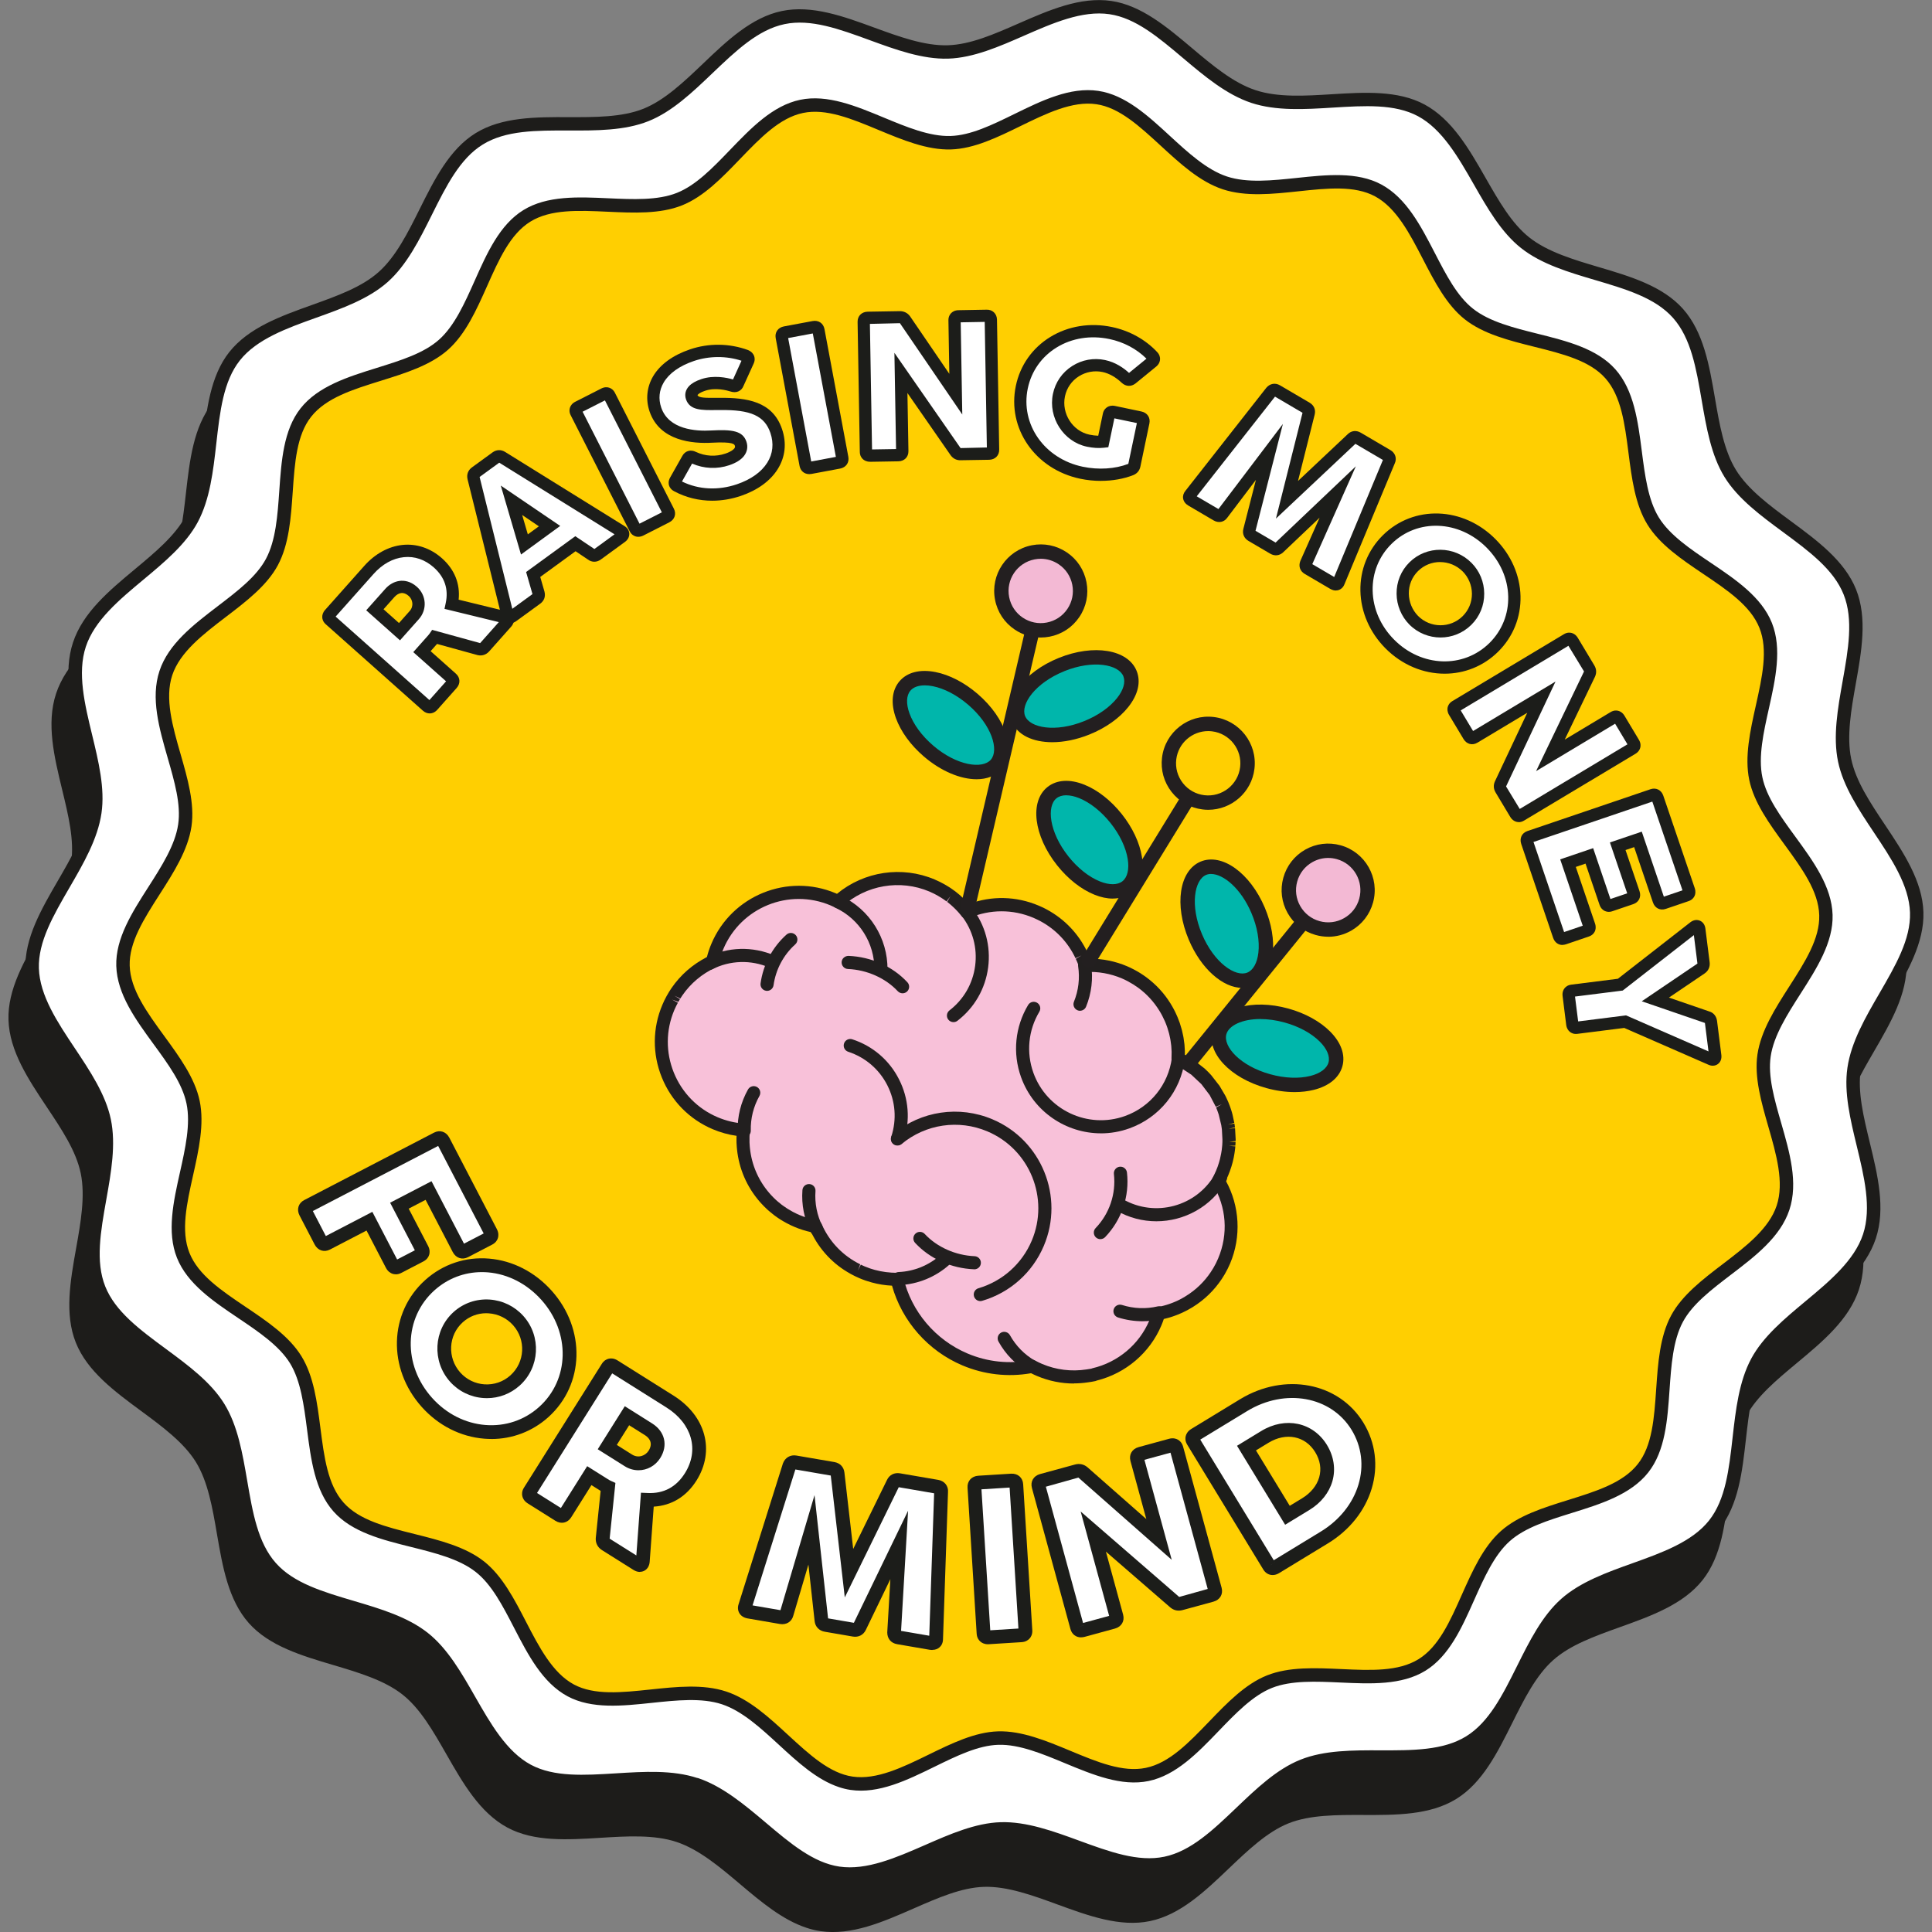 <?xml version="1.0" encoding="UTF-8"?>
<svg id="Layer_1" data-name="Layer 1" xmlns="http://www.w3.org/2000/svg" viewBox="0 0 540 540">
  <rect x="0" y="0" width="540" height="540" fill="#808080" stroke="none"/>
  <defs>
    <style>
      .cls-1 {
        fill: #231f20;
      }

      .cls-2 {
        fill: #f3b9d4;
      }

      .cls-3 {
        fill: #1d1c1a;
      }

      .cls-4 {
        fill: #fff;
      }

      .cls-5 {
        fill: #221f1f;
      }

      .cls-6 {
        fill: #1c1d1a;
      }

      .cls-7 {
        fill: #ffcf01;
      }

      .cls-8 {
        fill: #f8c1d9;
      }

      .cls-9 {
        fill: #00b6ab;
      }
    </style>
  </defs>
  <path class="cls-3" d="M502.3,380.91c7.13-5.93,14.5-12.07,17.27-20.46,2.77-8.39.51-17.71-1.67-26.72-1.78-7.33-3.46-14.25-2.55-20.46.95-6.48,4.77-13.07,8.47-19.45,4.58-7.89,9.32-16.05,9.05-24.56-.27-8.71-5.56-16.64-10.68-24.32-4.22-6.33-8.21-12.3-9.51-18.54-1.32-6.33,0-13.8,1.29-21.01,1.61-9.02,3.27-18.35.08-26.33-3.2-8.01-10.83-13.64-18.22-19.09-5.89-4.34-11.98-8.84-15.36-14.32-3.36-5.46-4.64-12.9-5.87-20.09-1.55-9.06-3.16-18.44-8.92-24.91-5.69-6.4-14.76-9.1-23.52-11.69-7.05-2.09-14.33-4.25-19.43-8.28-4.96-3.92-8.51-10.13-12.26-16.7-4.59-8.03-9.34-16.34-17.07-20.49-7.44-3.98-16.81-3.41-25.87-2.85-7.4.46-15.05.94-21.34-1.14-6.29-2.08-12.14-7.02-17.81-11.81-6.94-5.86-14.13-11.91-22.46-13.13-8.68-1.27-17.44,2.57-25.92,6.28-6.94,3.04-13.49,5.91-19.81,6.1-6.5.2-13.63-2.4-20.53-4.93-8.59-3.14-17.47-6.39-25.86-4.64-8.48,1.77-15.36,8.34-22.01,14.69-5.28,5.04-10.74,10.25-16.69,12.63-5.98,2.39-13.55,2.36-20.87,2.34-9.18-.03-18.66-.06-26.01,4.47-7.32,4.51-11.54,12.99-15.63,21.19-3.27,6.56-6.65,13.35-11.49,17.64-4.76,4.23-11.53,6.65-18.69,9.22-8.68,3.11-17.66,6.33-23.07,13.16-5.28,6.68-6.34,16.05-7.37,25.12-.83,7.32-1.69,14.9-4.79,20.67-2.97,5.52-8.44,10.08-14.24,14.91-7.13,5.93-14.5,12.07-17.27,20.46-2.77,8.39-.51,17.71,1.67,26.72,1.78,7.33,3.46,14.25,2.55,20.46-.95,6.48-4.77,13.07-8.47,19.45-4.58,7.89-9.32,16.05-9.05,24.56.27,8.71,5.56,16.64,10.68,24.32,4.22,6.33,8.21,12.3,9.51,18.54,1.32,6.33,0,13.8-1.29,21.01-1.61,9.02-3.27,18.35-.08,26.33,3.2,8.01,10.83,13.64,18.22,19.09,5.89,4.34,11.98,8.84,15.36,14.32,3.36,5.46,4.64,12.9,5.87,20.09,1.56,9.06,3.16,18.44,8.92,24.91,5.69,6.4,14.76,9.09,23.52,11.69,7.05,2.1,14.33,4.25,19.43,8.28,4.96,3.92,8.51,10.13,12.27,16.7,4.59,8.03,9.34,16.34,17.07,20.49,7.44,3.99,16.81,3.41,25.87,2.85,7.4-.46,15.05-.94,21.34,1.14,6.29,2.08,12.14,7.02,17.81,11.81,5.82,4.92,11.82,9.97,18.53,12.19,1.28.42,2.6.75,3.93.94,8.68,1.27,17.44-2.57,25.92-6.28,6.93-3.04,13.49-5.91,19.8-6.1,6.5-.2,13.64,2.41,20.53,4.93,8.59,3.14,17.47,6.39,25.86,4.64,8.48-1.77,15.36-8.34,22.01-14.69,5.28-5.04,10.74-10.25,16.69-12.63,5.98-2.39,13.55-2.36,20.87-2.34,9.18.03,18.66.06,26.01-4.47,7.32-4.51,11.54-12.99,15.63-21.19,3.27-6.56,6.65-13.35,11.49-17.64,4.76-4.23,11.53-6.65,18.69-9.22,8.68-3.11,17.66-6.33,23.07-13.16,5.28-6.68,6.34-16.05,7.37-25.12.83-7.32,1.69-14.9,4.79-20.67,2.97-5.52,8.44-10.08,14.24-14.91Z"/>
  <g>
    <path class="cls-4" d="M522.52,345.54c-4.76,14.39-24.44,22.15-31.38,35.06-7.13,13.27-2.83,33.95-11.97,45.51-9.3,11.76-30.46,12.31-41.53,22.14-11.17,9.92-14.21,30.84-26.86,38.64-12.68,7.82-32.75,1.14-46.58,6.66-13.8,5.5-23.76,24.17-38.39,27.22-14.49,3.03-31.08-10.07-46.07-9.61-14.73.45-30.49,14.58-45.39,12.4-14.51-2.12-25.57-20.11-39.96-24.86-14.39-4.76-34,3.09-46.91-3.86-13.27-7.13-17.5-27.87-29.06-37.01-11.76-9.3-32.88-8.68-42.71-19.75-9.92-11.17-6.8-32.1-14.6-44.74-7.82-12.68-27.91-19.28-33.43-33.12-5.5-13.8,4.52-32.41,1.47-47.03-3.03-14.49-19.69-27.54-20.15-42.53-.45-14.73,15.33-28.77,17.51-43.68,2.12-14.5-9.05-32.47-4.3-46.86,4.76-14.39,24.44-22.15,31.38-35.06,7.13-13.27,2.83-33.95,11.97-45.51,9.3-11.76,30.46-12.31,41.53-22.14,11.17-9.92,14.21-30.84,26.86-38.64,12.68-7.82,32.75-1.14,46.58-6.66,13.8-5.5,23.76-24.17,38.39-27.22,14.49-3.03,31.08,10.07,46.06,9.61,14.73-.45,30.49-14.58,45.39-12.4,14.51,2.12,25.57,20.11,39.96,24.86,14.39,4.76,34-3.09,46.91,3.86,13.27,7.13,17.5,27.87,29.06,37.02,11.76,9.3,32.88,8.68,42.71,19.75,9.92,11.17,6.8,32.1,14.6,44.74,7.82,12.68,27.91,19.28,33.43,33.12,5.5,13.8-4.52,32.41-1.47,47.03,3.03,14.49,19.69,27.54,20.15,42.53.45,14.73-15.33,28.77-17.51,43.68-2.12,14.51,9.05,32.47,4.3,46.86Z"/>
    <path class="cls-3" d="M230.14,524.5c-6.71-2.22-12.7-7.28-18.53-12.19-5.67-4.78-11.53-9.73-17.81-11.8h0c-6.29-2.08-13.94-1.6-21.34-1.14-9.06.56-18.44,1.14-25.87-2.85-7.73-4.15-12.47-12.46-17.07-20.49-3.76-6.57-7.31-12.78-12.27-16.7-5.1-4.04-12.39-6.2-19.43-8.28-8.77-2.6-17.84-5.29-23.53-11.69-5.75-6.48-7.36-15.85-8.92-24.91-1.23-7.19-2.51-14.63-5.87-20.09-3.38-5.48-9.47-9.97-15.36-14.32-7.38-5.45-15.02-11.08-18.22-19.09-3.19-7.99-1.53-17.31.08-26.33,1.28-7.22,2.61-14.68,1.29-21.01-1.3-6.24-5.29-12.21-9.51-18.54-5.12-7.67-10.41-15.61-10.68-24.31-.26-8.51,4.47-16.67,9.05-24.56,3.7-6.38,7.53-12.97,8.47-19.45.91-6.2-.77-13.13-2.55-20.45-2.19-9.02-4.44-18.34-1.67-26.72,2.77-8.39,10.14-14.52,17.27-20.46,5.79-4.83,11.27-9.38,14.24-14.91,3.1-5.77,3.96-13.35,4.79-20.67,1.02-9.06,2.09-18.44,7.37-25.12,5.4-6.83,14.38-10.05,23.06-13.16,7.16-2.57,13.93-4.99,18.69-9.22,4.84-4.3,8.22-11.08,11.49-17.64,4.09-8.2,8.31-16.68,15.63-21.19,7.34-4.53,16.83-4.5,26.01-4.47,7.32.02,14.89.05,20.87-2.34,5.95-2.38,11.41-7.59,16.69-12.63,6.65-6.35,13.53-12.92,22.01-14.69,8.38-1.75,17.27,1.49,25.86,4.64,6.9,2.52,14.03,5.13,20.53,4.93,6.32-.19,12.87-3.06,19.81-6.1,8.48-3.71,17.24-7.55,25.92-6.28,8.35,1.23,15.53,7.28,22.47,13.13,5.67,4.78,11.53,9.73,17.81,11.8,6.28,2.08,13.94,1.6,21.34,1.14,9.06-.56,18.43-1.13,25.87,2.85,7.73,4.16,12.48,12.46,17.07,20.49,3.76,6.57,7.31,12.78,12.26,16.7,5.1,4.03,12.39,6.2,19.42,8.28,8.77,2.59,17.84,5.29,23.53,11.69,5.75,6.48,7.36,15.85,8.92,24.91,1.23,7.19,2.51,14.63,5.87,20.09,3.38,5.48,9.47,9.98,15.36,14.32,7.38,5.45,15.02,11.08,18.22,19.09,3.19,7.99,1.53,17.31-.08,26.33-1.28,7.22-2.61,14.68-1.29,21.01,1.3,6.24,5.29,12.21,9.51,18.54,5.12,7.67,10.41,15.61,10.68,24.32.26,8.51-4.47,16.67-9.05,24.56-3.7,6.38-7.53,12.97-8.47,19.45-.91,6.21.77,13.13,2.55,20.46,2.18,9.01,4.44,18.33,1.67,26.72-2.77,8.39-10.14,14.52-17.27,20.46-5.79,4.82-11.27,9.38-14.24,14.9-3.1,5.77-3.96,13.35-4.79,20.67-1.02,9.06-2.08,18.44-7.37,25.12-5.4,6.83-14.38,10.05-23.06,13.16-7.16,2.57-13.93,4.99-18.69,9.22-4.84,4.3-8.22,11.08-11.49,17.64-4.09,8.2-8.31,16.68-15.63,21.19-7.34,4.53-16.83,4.5-26.01,4.47-7.32-.02-14.88-.05-20.87,2.34-5.95,2.38-11.41,7.59-16.69,12.63-6.65,6.35-13.53,12.92-22.01,14.69-8.38,1.75-17.27-1.5-25.86-4.64-6.9-2.52-14.04-5.13-20.53-4.93-6.32.2-12.87,3.06-19.8,6.1-8.48,3.71-17.24,7.55-25.92,6.28-1.34-.2-2.65-.52-3.94-.94ZM194.97,496.93h0c6.97,2.31,13.12,7.49,19.06,12.5,6.83,5.77,13.28,11.22,20.59,12.29,7.61,1.11,15.87-2.51,23.87-6,6.96-3.05,14.15-6.2,21.2-6.41,7.22-.22,14.7,2.51,21.94,5.16,8.47,3.1,16.47,6.02,23.8,4.49,7.43-1.55,13.62-7.47,20.18-13.73,5.54-5.29,11.26-10.76,17.89-13.4,6.66-2.66,14.6-2.63,22.27-2.61,9.05.03,17.59.05,24.02-3.91,6.4-3.95,10.21-11.58,14.24-19.67,3.43-6.88,6.98-14,12.36-18.77,5.31-4.71,12.73-7.38,19.92-9.95,8.18-2.93,16.65-5.96,21.38-11.95,4.62-5.83,5.57-14.27,6.58-23.21.87-7.68,1.77-15.62,5.21-22.03,3.32-6.17,9.33-11.17,15.14-16.01,6.72-5.6,13.67-11.38,16.11-18.75,2.43-7.36.3-16.15-1.76-24.65-1.78-7.35-3.63-14.96-2.61-21.89,1.05-7.2,5.06-14.11,8.94-20.79,4.51-7.78,8.78-15.12,8.55-22.56-.23-7.63-5.22-15.11-10.05-22.34-4.23-6.35-8.61-12.91-10.06-19.86-1.47-7.04-.08-14.87,1.27-22.44,1.58-8.89,3.08-17.29.29-24.28-2.8-7.02-9.68-12.09-16.96-17.46-6.18-4.56-12.57-9.27-16.33-15.37-3.75-6.08-5.08-13.88-6.38-21.43-1.53-8.94-2.98-17.38-8.02-23.05-4.97-5.6-13.14-8.02-21.79-10.58-7.38-2.18-15.02-4.45-20.69-8.94-5.53-4.37-9.43-11.19-13.2-17.79-4.33-7.57-8.81-15.4-15.58-19.05-6.5-3.49-14.93-2.96-23.85-2.41-7.76.48-15.78.98-22.75-1.32-6.97-2.31-13.12-7.49-19.06-12.5-6.84-5.77-13.28-11.23-20.59-12.29-7.61-1.12-15.87,2.5-23.86,6-6.96,3.05-14.15,6.2-21.2,6.42-7.22.22-14.7-2.51-21.94-5.16-8.47-3.1-16.46-6.02-23.8-4.49-7.43,1.55-13.62,7.47-20.18,13.73-5.54,5.29-11.26,10.76-17.89,13.4-6.66,2.66-14.6,2.63-22.27,2.61-9.05-.03-17.59-.06-24.02,3.91-6.4,3.95-10.21,11.58-14.24,19.67-3.43,6.88-6.98,14-12.36,18.78-5.31,4.71-12.73,7.38-19.92,9.95-8.18,2.93-16.65,5.96-21.38,11.95-4.62,5.83-5.57,14.27-6.58,23.21-.87,7.68-1.77,15.62-5.21,22.03-3.32,6.17-9.33,11.17-15.15,16.02-6.72,5.6-13.67,11.38-16.11,18.75-2.44,7.37-.3,16.15,1.76,24.66,1.78,7.36,3.63,14.96,2.61,21.89-1.05,7.2-5.06,14.11-8.94,20.79-4.51,7.78-8.78,15.12-8.55,22.56.23,7.63,5.22,15.11,10.05,22.34,4.23,6.35,8.61,12.91,10.06,19.86,1.47,7.04.08,14.87-1.27,22.44-1.58,8.89-3.08,17.29-.29,24.28,2.8,7.02,9.68,12.09,16.96,17.46,6.18,4.56,12.57,9.27,16.33,15.37,3.75,6.08,5.08,13.88,6.38,21.43,1.53,8.94,2.98,17.38,8.02,23.05,4.97,5.6,13.13,8.02,21.78,10.58,7.38,2.18,15.02,4.45,20.69,8.94,5.53,4.37,9.43,11.19,13.2,17.79,4.33,7.57,8.81,15.4,15.58,19.05,6.5,3.49,14.93,2.96,23.85,2.41,7.76-.48,15.78-.98,22.75,1.32Z"/>
  </g>
  <g>
    <path class="cls-7" d="M498.36,337.56c-4.29,12.97-23.38,19.38-29.62,31.01-6.42,11.96-1.29,31.4-9.51,41.82-8.37,10.6-28.51,10.09-38.47,18.95-10.06,8.95-11.9,28.99-23.29,36.01-11.42,7.05-30.17-.29-42.63,4.68-12.43,4.95-20.99,23.19-34.16,25.93-13.05,2.72-28.16-10.57-41.66-10.16-13.27.4-27.55,14.6-40.99,12.62-13.06-1.92-22.68-19.57-35.65-23.86-12.97-4.29-31.21,4.15-42.84-2.09-11.96-6.42-14.97-26.34-25.39-34.57-10.6-8.37-30.65-6.71-39.51-16.68-8.95-10.06-4.95-29.8-11.98-41.18-7.05-11.42-26.48-16.7-31.44-29.17-4.95-12.43,5.51-29.62,2.76-42.8-2.72-13.05-19.19-24.65-19.59-38.15-.4-13.27,15.31-25.82,17.29-39.25,1.92-13.06-9.59-29.59-5.3-42.56,4.29-12.97,23.38-19.38,29.62-31.01,6.42-11.96,1.29-31.4,9.51-41.82,8.37-10.6,28.51-10.09,38.47-18.95,10.06-8.95,11.9-28.99,23.29-36.01,11.42-7.05,30.17.29,42.63-4.68,12.43-4.95,20.99-23.19,34.16-25.93,13.05-2.72,28.16,10.57,41.66,10.16,13.27-.4,27.55-14.6,40.99-12.62,13.06,1.92,22.68,19.57,35.65,23.86,12.97,4.29,31.21-4.15,42.84,2.09,11.96,6.42,14.97,26.34,25.39,34.57,10.6,8.37,30.65,6.71,39.51,16.68,8.95,10.06,4.95,29.8,11.98,41.18,7.05,11.42,26.48,16.7,31.44,29.17,4.95,12.43-5.51,29.62-2.76,42.8,2.72,13.05,19.19,24.65,19.59,38.15.4,13.27-15.31,25.82-17.29,39.25-1.92,13.06,9.59,29.59,5.3,42.56Z"/>
    <path class="cls-3" d="M234.51,499.51c-6.17-2.04-11.56-7-16.8-11.83-5.05-4.65-10.28-9.46-15.93-11.33-5.65-1.87-12.71-1.12-19.54-.4-8.29.88-16.86,1.79-23.6-1.83-7-3.76-11.04-11.57-14.95-19.13-3.22-6.23-6.26-12.11-10.72-15.62-4.58-3.62-11.41-5.32-18.01-6.97-8.16-2.03-16.59-4.14-21.74-9.93-5.21-5.86-6.32-14.53-7.4-22.92-.86-6.7-1.75-13.63-4.77-18.53-3.04-4.92-8.84-8.83-14.46-12.61-7-4.71-14.23-9.59-17.13-16.84-2.88-7.23-.99-15.73.85-23.95,1.48-6.62,3.01-13.47,1.82-19.16-1.16-5.6-5.08-10.97-9.23-16.65-5-6.85-10.16-13.93-10.4-21.82-.23-7.7,4.44-15,8.96-22.06,3.68-5.75,7.49-11.7,8.34-17.52.82-5.57-1.01-11.9-2.94-18.61-2.36-8.19-4.8-16.67-2.29-24.26,2.51-7.59,9.52-12.94,16.3-18.12,5.55-4.24,10.79-8.24,13.45-13.19,2.78-5.18,3.27-12.23,3.74-19.04.58-8.36,1.18-17.01,5.95-23.06,4.89-6.19,13.26-8.8,21.36-11.32,6.72-2.1,13.07-4.07,17.34-7.87,4.34-3.86,7.19-10.27,9.96-16.47,3.43-7.69,6.97-15.65,13.6-19.74,6.65-4.1,15.36-3.7,23.79-3.31,6.77.31,13.76.63,19.13-1.51,5.34-2.13,9.97-6.94,14.87-12.03,5.86-6.09,11.92-12.39,19.6-13.99,7.59-1.58,15.62,1.76,23.38,4.98,6.28,2.61,12.78,5.31,18.61,5.14,5.67-.17,11.62-3.08,17.91-6.16,7.64-3.74,15.54-7.6,23.4-6.45,7.57,1.11,13.91,6.95,20.04,12.6,5.05,4.65,10.28,9.46,15.93,11.33,5.65,1.87,12.71,1.12,19.54.4,8.29-.88,16.86-1.79,23.6,1.83,7,3.76,11.04,11.57,14.95,19.13,3.22,6.23,6.26,12.11,10.72,15.62,4.58,3.62,11.41,5.32,18.01,6.97,8.16,2.04,16.59,4.14,21.74,9.93,5.21,5.86,6.32,14.53,7.4,22.92.86,6.7,1.75,13.63,4.77,18.53,3.04,4.92,8.84,8.83,14.46,12.61,7,4.71,14.23,9.59,17.13,16.84,2.88,7.23.99,15.73-.85,23.95-1.48,6.62-3.01,13.47-1.82,19.16,1.16,5.6,5.08,10.97,9.23,16.65,5,6.85,10.16,13.93,10.4,21.82.23,7.7-4.44,15-8.96,22.06-3.68,5.75-7.49,11.7-8.34,17.52-.82,5.57,1.01,11.91,2.94,18.62,2.36,8.2,4.8,16.67,2.29,24.26-2.51,7.59-9.52,12.94-16.3,18.11-5.55,4.24-10.79,8.24-13.46,13.2-2.78,5.18-3.27,12.23-3.74,19.04-.58,8.36-1.18,17.01-5.95,23.06-4.89,6.19-13.26,8.8-21.36,11.32-6.72,2.1-13.07,4.07-17.34,7.87-4.34,3.86-7.19,10.27-9.96,16.47-3.43,7.69-6.97,15.65-13.6,19.74-6.65,4.1-15.36,3.7-23.79,3.31-6.77-.31-13.76-.63-19.13,1.51-5.35,2.13-10.19,7.16-14.87,12.03-5.86,6.09-11.93,12.39-19.6,13.99-7.59,1.58-15.61-1.76-23.38-4.98-6.28-2.61-12.77-5.31-18.61-5.14-5.67.17-11.62,3.08-17.91,6.16-7.64,3.74-15.54,7.6-23.4,6.45-1.11-.16-2.19-.43-3.24-.78ZM202.96,472.78c6.42,2.12,11.95,7.21,17.29,12.13,5.98,5.5,11.63,10.72,18.04,11.65,6.71.99,14.07-2.62,21.2-6.1,6.38-3.12,12.97-6.35,19.46-6.54,6.64-.2,13.53,2.66,20.17,5.42,7.56,3.15,14.71,6.12,21.16,4.78,6.54-1.36,11.94-6.98,17.66-12.92,4.96-5.16,10.09-10.49,16.19-12.92,6.12-2.44,13.53-2.1,20.7-1.77,8.22.38,15.98.74,21.65-2.76,5.64-3.48,8.79-10.56,12.13-18.07,2.93-6.56,5.95-13.35,10.9-17.75,4.88-4.34,11.91-6.53,18.72-8.65,7.9-2.46,15.36-4.78,19.53-10.06,4.06-5.14,4.59-12.84,5.15-20.99.5-7.21,1.01-14.66,4.18-20.56,3.05-5.67,8.86-10.11,14.49-14.4,6.32-4.83,12.86-9.82,15.01-16.31,2.15-6.49-.13-14.39-2.33-22.04-1.96-6.8-3.98-13.83-3.05-20.2.97-6.62,5-12.92,8.9-19,4.41-6.88,8.57-13.38,8.37-19.92-.2-6.72-4.81-13.03-9.68-19.71-4.2-5.76-8.55-11.72-9.88-18.1-1.35-6.48.27-13.73,1.83-20.74,1.79-8.02,3.48-15.59,1.02-21.74-2.46-6.18-8.91-10.52-15.74-15.12-5.95-4.01-12.1-8.15-15.56-13.76-3.45-5.59-4.39-12.92-5.3-20.02-1.05-8.18-2.04-15.91-6.48-20.9-4.38-4.92-11.9-6.8-19.84-8.78-6.99-1.75-14.21-3.55-19.43-7.67-5.09-4.02-8.46-10.54-11.72-16.85-3.65-7.05-7.41-14.33-13.39-17.54-5.73-3.07-13.34-2.26-21.42-1.4-7.23.77-14.7,1.56-21.12-.56-6.42-2.12-11.95-7.21-17.29-12.13-5.98-5.5-11.62-10.72-18.04-11.65-6.71-.99-14.07,2.62-21.2,6.1-6.38,3.12-12.97,6.35-19.46,6.54-6.64.2-13.52-2.66-20.17-5.42-7.57-3.16-14.72-6.12-21.16-4.78-6.54,1.36-11.94,6.98-17.66,12.92-4.96,5.16-10.09,10.49-16.19,12.92-6.12,2.44-13.53,2.1-20.7,1.77-8.22-.38-15.99-.74-21.65,2.76-5.64,3.48-8.79,10.56-12.13,18.07-2.93,6.56-5.95,13.35-10.9,17.75-4.88,4.34-11.91,6.53-18.72,8.65-7.9,2.46-15.36,4.78-19.53,10.06-4.06,5.14-4.59,12.83-5.15,20.99-.5,7.21-1.01,14.66-4.18,20.56-3.05,5.67-8.86,10.11-14.49,14.4-6.32,4.83-12.86,9.82-15.01,16.31-2.15,6.49.13,14.39,2.33,22.04,1.96,6.8,3.98,13.83,3.05,20.2-.97,6.62-5,12.92-8.9,19-4.4,6.88-8.56,13.38-8.37,19.92.2,6.72,4.81,13.03,9.68,19.71,4.2,5.76,8.55,11.72,9.88,18.1,1.35,6.48-.27,13.73-1.83,20.74-1.79,8.02-3.48,15.59-1.03,21.74,2.46,6.18,8.91,10.52,15.74,15.12,5.95,4.01,12.1,8.15,15.56,13.76,3.45,5.59,4.39,12.92,5.3,20.02,1.05,8.18,2.04,15.91,6.48,20.9,4.38,4.92,11.89,6.8,19.84,8.78,6.98,1.75,14.21,3.55,19.43,7.67,5.09,4.02,8.46,10.54,11.72,16.85,3.65,7.05,7.41,14.33,13.39,17.54,5.71,3.06,13.34,2.25,21.42,1.4,7.23-.77,14.7-1.56,21.12.56Z"/>
  </g>
  <g>
    <g>
      <path class="cls-4" d="M85.92,337.11l36.26-18.84c.71-.37,1.3-.16,1.7.59l13.29,25.56c.39.75.22,1.35-.49,1.72l-6.73,3.5c-.71.37-1.3.16-1.7-.59l-8.48-16.31-8.15,4.24,6.31,12.14c.39.75.22,1.35-.49,1.72l-6.18,3.21c-.71.37-1.3.17-1.69-.59l-6.31-12.15-11.92,6.2c-.71.37-1.3.16-1.7-.59l-4.21-8.1c-.39-.75-.22-1.36.49-1.73Z"/>
      <path class="cls-6" d="M110.62,356.17c-.34,0-.64-.06-.87-.13-.55-.18-1.33-.61-1.88-1.67l-5.42-10.43-10.22,5.31c-1.65.86-3.41.27-4.29-1.41l-4.21-8.1c-.88-1.69-.34-3.47,1.31-4.32h0l36.26-18.84c1.65-.86,3.41-.28,4.29,1.41l13.29,25.56c.53,1.03.46,1.88.31,2.42-.16.57-.57,1.35-1.62,1.9l-6.73,3.5c-1.65.86-3.42.27-4.29-1.41l-7.59-14.6-4.73,2.46,5.43,10.43c.53,1.03.46,1.89.31,2.42-.16.57-.57,1.35-1.62,1.9l-6.18,3.21c-.57.3-1.09.4-1.54.4ZM104.08,338.73l6.92,13.3,4.95-2.57-6.91-13.3,11.57-6.01,9.08,17.46,5.5-2.86-12.72-24.46-35.03,18.2,3.63,6.99,13.02-6.77ZM85.92,337.11l.89,1.71s0,0,0,0l-.89-1.71.89,1.71-.89-1.71Z"/>
    </g>
    <g>
      <path class="cls-4" d="M120.17,359.19c9.32-8.35,23.58-7.21,32.58,2.84,8.96,10,8.52,24.31-.8,32.66-9.27,8.31-23.67,7.29-32.63-2.71-9-10.05-8.43-24.48.84-32.79ZM143.95,385.85c5.01-4.48,5.12-12.02.9-16.73-4.26-4.76-11.77-5.47-16.77-.99-5,4.48-5.08,12.07-.86,16.78,4.26,4.76,11.72,5.42,16.73.94Z"/>
      <path class="cls-6" d="M137.34,402.2c-.65,0-1.31-.03-1.97-.08-6.63-.53-12.83-3.67-17.48-8.86-9.64-10.77-9.21-26.37.99-35.51h0c4.92-4.41,11.26-6.53,17.86-5.96,6.58.56,12.77,3.74,17.44,8.96,9.62,10.74,9.2,26.28-.95,35.38-4.41,3.95-10,6.08-15.9,6.08ZM134.67,355.56c-4.89,0-9.53,1.77-13.22,5.07h0c-8.59,7.7-8.9,20.91-.69,30.07,3.98,4.45,9.28,7.14,14.91,7.59,5.56.44,10.89-1.34,15-5.03,8.54-7.65,8.83-20.8.65-29.94-4.01-4.48-9.3-7.21-14.9-7.69-.58-.05-1.17-.07-1.74-.07ZM136.1,390.79c-.31,0-.62-.01-.92-.03-3.63-.24-6.97-1.87-9.39-4.57-5.09-5.69-4.64-14.44,1.01-19.5,2.78-2.49,6.38-3.71,10.08-3.46,3.64.26,6.98,1.89,9.41,4.6,5.07,5.66,4.6,14.39-1.05,19.45h0c-2.55,2.28-5.76,3.51-9.13,3.51ZM135.9,367.05c-2.42,0-4.72.88-6.54,2.51-4.07,3.64-4.39,9.95-.71,14.07,1.75,1.95,4.16,3.13,6.78,3.3,2.66.16,5.23-.71,7.23-2.51h0c4.07-3.65,4.41-9.93.75-14.02-1.75-1.96-4.17-3.14-6.81-3.32-.24-.02-.47-.03-.7-.03Z"/>
    </g>
    <g>
      <path class="cls-4" d="M148.09,416.85l21.75-34.6c.43-.68,1.04-.8,1.76-.35l15.67,9.85c8.06,5.07,10.41,13.68,5.79,21.04-3.05,4.85-7.4,6.63-12.13,6.43l-1.26,17.19c-.07.97-.73,1.29-1.56.77l-8.83-5.55c-.61-.38-.88-.92-.83-1.62l1.48-14.36c-.42-.19-.8-.43-1.19-.68l-4.03-2.53-6.69,10.65c-.43.68-1.04.8-1.76.35l-7.72-4.86c-.72-.45-.87-1.06-.45-1.74ZM182.93,406.5c1.84-2.92.65-5.56-1.67-7.02l-6.01-3.78-5.51,8.77,5.9,3.71c2.65,1.66,5.81.67,7.29-1.68Z"/>
      <path class="cls-6" d="M178.85,439.36c-.58,0-1.19-.18-1.77-.55l-8.83-5.55c-1.2-.75-1.83-1.99-1.73-3.39l1.36-13.16s-.07-.04-.11-.07l-2.46-1.55-5.67,9.02c-.99,1.57-2.81,1.97-4.42.95l-7.72-4.86c-1.01-.64-1.38-1.44-1.51-2.01-.13-.55-.15-1.42.46-2.38l21.75-34.6c.61-.97,1.39-1.32,1.95-1.45.56-.13,1.45-.15,2.47.49l15.67,9.85c8.98,5.65,11.61,15.39,6.39,23.7-2.83,4.5-6.94,7-11.96,7.31l-1.13,15.42c-.09,1.15-.65,2.07-1.54,2.52-.37.19-.78.28-1.2.28ZM170.38,430.05l7.48,4.7,1.29-17.53,1.87.08c4.49.21,7.99-1.67,10.41-5.53,4.08-6.48,1.99-13.87-5.18-18.39l-15.14-9.52-21.01,33.43,6.67,4.2,7.35-11.69,5.66,3.56c.35.22.64.41.97.55l1.26.57-1.61,15.57ZM148.09,416.85l1.63,1.03s0,0,0,0l-1.63-1.03ZM178.47,410.94c-1.31,0-2.65-.36-3.86-1.13l-7.54-4.74,7.56-12.03,7.64,4.81c3.58,2.25,4.5,6.14,2.27,9.68h0c-1.39,2.21-3.7,3.41-6.08,3.41ZM172.39,403.86l4.27,2.69c1.77,1.11,3.75.33,4.63-1.07,1.45-2.31-.04-3.73-1.06-4.37l-4.38-2.75-3.46,5.51Z"/>
    </g>
    <g>
      <path class="cls-4" d="M208.24,448.99l12.39-39.33c.25-.71.84-1.04,1.61-.91l10.6,1.82c.77.13,1.16.57,1.24,1.27l3.21,27.87,12.34-25.2c.31-.63.82-.92,1.59-.79l10.66,1.83c.77.13,1.21.64,1.15,1.39l-1.41,41.21c-.02.87-.54,1.22-1.44,1.06l-9.12-1.57c-.77-.13-1.16-.57-1.15-1.39l1.43-24.45-11.09,22.92c-.31.64-.82.92-1.59.79l-7.84-1.35c-.71-.12-1.16-.58-1.24-1.28l-2.79-25.3-6.95,23.51c-.19.71-.71,1.06-1.55.92l-9.06-1.56c-.9-.16-1.27-.72-1-1.48Z"/>
      <path class="cls-6" d="M260.57,461.18c-.22,0-.46-.02-.71-.06l-9.12-1.57c-1.71-.29-2.76-1.56-2.75-3.3l.87-14.87-6.86,14.19c-.69,1.43-2.07,2.12-3.65,1.85l-7.84-1.35c-1.57-.27-2.65-1.4-2.82-2.96l-1.74-15.8-4.24,14.33c-.44,1.65-1.94,2.57-3.72,2.27l-9.05-1.56c-1.02-.18-1.84-.7-2.29-1.47-.43-.73-.51-1.62-.21-2.51l12.38-39.31c.59-1.65,2.09-2.52,3.78-2.23l10.6,1.82c1.59.27,2.65,1.38,2.82,2.96l2.45,21.33,9.45-19.3c.69-1.43,2.06-2.11,3.65-1.84l10.66,1.83c1.76.3,2.89,1.71,2.74,3.44l-1.4,41.12c-.02,1.2-.58,1.92-1.04,2.3-.39.32-1.01.66-1.93.66ZM251.87,455.84l7.86,1.35,1.36-39.81-9.89-1.7-15.08,30.8-3.92-34.06-9.89-1.7-11.97,37.99,7.8,1.34,9.52-32.16,3.79,34.45,7.21,1.24,15.15-31.32-1.96,33.59ZM217.99,450.6s0,0,0,0h0ZM261.1,416.88s0,.02,0,.02v-.02Z"/>
    </g>
    <g>
      <path class="cls-4" d="M274.9,456.49l-2.55-40.79c-.05-.8.38-1.26,1.22-1.31l9.11-.57c.85-.05,1.33.35,1.38,1.15l2.55,40.79c.05.8-.38,1.26-1.22,1.31l-9.11.57c-.85.05-1.33-.35-1.38-1.15Z"/>
      <path class="cls-6" d="M276.13,459.57c-1.04,0-1.73-.4-2.13-.76-.43-.37-.95-1.06-1.02-2.2l-2.55-40.79c-.12-1.85,1.12-3.23,3.02-3.35l9.11-.57c1.92-.12,3.31,1.1,3.42,2.95l2.55,40.79c.07,1.14-.36,1.89-.74,2.31-.38.44-1.09.97-2.29,1.04l-9.1.57c-.09,0-.18.01-.27.01ZM276.82,456.36l-1.92.12,1.92-.12h0ZM274.32,416.27l2.46,39.4,7.87-.49-2.46-39.4-7.87.49Z"/>
    </g>
    <g>
      <path class="cls-4" d="M301.04,454.81l-10.76-39.42c-.21-.78.12-1.31.93-1.53l9.75-2.66c.63-.17,1.2-.07,1.72.36l21.26,18.73-6.12-22.42c-.21-.77.12-1.31.93-1.53l8.49-2.32c.82-.22,1.37.07,1.58.85l10.76,39.42c.21.78-.12,1.31-.93,1.53l-8.61,2.35c-.69.19-1.2.07-1.72-.36l-22.75-19.73,6.48,23.72c.21.78-.12,1.31-.93,1.53l-8.49,2.32c-.82.22-1.37-.07-1.58-.85Z"/>
      <path class="cls-6" d="M302.15,457.65c-1.41,0-2.56-.87-2.96-2.33l-10.76-39.42c-.49-1.8.45-3.4,2.28-3.9l9.75-2.66c1.26-.34,2.45-.09,3.45.73l16.49,14.52-4.43-16.22c-.49-1.8.45-3.4,2.28-3.9l8.49-2.32c1.16-.31,2-.04,2.5.25.49.28,1.14.85,1.44,1.95l10.76,39.42c.49,1.8-.45,3.4-2.28,3.9l-8.61,2.35c-1.28.35-2.44.1-3.45-.73l-18-15.61,4.81,17.61c.49,1.8-.45,3.4-2.28,3.9l-8.49,2.32c-.34.09-.67.13-.99.13ZM302.9,454.3l-1.86.51,1.86-.5s0,0,0,0ZM292.32,415.54l10.4,38.09,7.29-1.99-7.96-29.17,27.54,23.88,7.97-2.23-10.4-38.09-7.29,1.99,7.63,27.95-26.09-22.98-9.09,2.55Z"/>
    </g>
    <g>
      <path class="cls-4" d="M354.73,437.68l-21.26-34.89c-.42-.68-.25-1.29.47-1.73l13.64-8.31c11.47-6.99,25.44-4.6,31.86,5.92,6.45,10.58,2.21,24.05-9.25,31.04l-13.69,8.34c-.72.44-1.34.31-1.76-.38ZM369.25,404.88c-3.37-5.52-9.94-6.79-15.73-3.26l-5.12,3.12,11.45,18.79,5.12-3.12c5.79-3.53,7.71-9.89,4.28-15.53Z"/>
      <path class="cls-6" d="M355.7,440.23c-1.04,0-2-.54-2.61-1.55l-21.26-34.89c-.59-.97-.56-1.84-.42-2.39.14-.56.52-1.37,1.54-1.99l13.64-8.31c12.47-7.6,27.62-4.71,34.5,6.57,3.39,5.57,4.2,12.11,2.29,18.43-1.88,6.2-6.21,11.62-12.19,15.26l-13.69,8.34c-.59.36-1.2.53-1.79.53ZM356.38,436.68l-1.64,1,1.65-1s0,0,0,0ZM335.48,402.38l20.54,33.71,13.16-8.02c5.17-3.15,8.9-7.8,10.5-13.08,1.59-5.26.92-10.69-1.89-15.31-5.75-9.43-18.58-11.75-29.21-5.28l-13.11,7.98ZM359.2,426.17l-13.45-22.07,6.76-4.12c6.76-4.12,14.49-2.47,18.38,3.9h0c1.93,3.17,2.47,6.75,1.53,10.08-.92,3.25-3.21,6.12-6.45,8.09l-6.77,4.12ZM351.04,405.38l9.45,15.5,3.48-2.12c2.41-1.47,4.09-3.54,4.75-5.85.66-2.32.28-4.75-1.11-7.02h0c-2.77-4.55-8.15-5.63-13.08-2.62l-3.48,2.12Z"/>
    </g>
  </g>
  <g>
    <g>
      <path class="cls-4" d="M119.34,197.36l-27.15-24.16c-.53-.47-.55-1.03-.05-1.59l10.94-12.3c5.62-6.33,13.53-7.13,19.3-1.99,3.81,3.39,4.73,7.47,3.86,11.58l14.89,3.63c.84.21,1.02.83.44,1.48l-6.16,6.93c-.42.48-.94.64-1.54.49l-12.37-3.41c-.23.34-.5.64-.77.95l-2.81,3.16,8.35,7.43c.53.47.55,1.03.05,1.59l-5.39,6.06c-.5.56-1.06.61-1.59.14ZM115.38,165.28c-2.29-2.04-4.78-1.39-6.4.43l-4.2,4.72,6.88,6.12,4.12-4.63c1.85-2.08,1.44-5-.4-6.64Z"/>
      <path class="cls-6" d="M120.08,199.4c-.5,0-1.19-.15-1.88-.76l-27.15-24.16c-.79-.7-.97-1.47-.98-1.99-.01-.5.11-1.25.8-2.02l10.94-12.3c3-3.38,6.8-5.46,10.7-5.86,3.95-.41,7.86.92,11.02,3.73,3.53,3.14,5.12,7.12,4.66,11.57l13.36,3.26c.99.24,1.72.87,1.98,1.72.27.86.02,1.79-.66,2.56l-6.16,6.93c-.84.94-2.02,1.31-3.23,1.02l-11.33-3.12-.12.14-1.67,1.88,7.07,6.3c1.23,1.1,1.31,2.75.19,4.01l-5.39,6.06c-.71.8-1.47,1-1.98,1.03-.05,0-.1,0-.15,0ZM120.48,196.08l-1.14,1.28,1.14-1.28h0ZM93.8,172.33l26.22,23.34,4.66-5.24-9.17-8.16,3.95-4.44c.22-.25.44-.49.63-.76l.69-1.02,13.42,3.7,5.22-5.87-15.18-3.7.34-1.62c.83-3.9-.29-7.25-3.32-9.95-2.47-2.2-5.37-3.2-8.39-2.88-3.09.32-6.02,1.95-8.49,4.73l-10.57,11.88ZM111.8,178.98l-9.44-8.4,5.34-6c1.12-1.25,2.54-2.04,4.02-2.22,1.19-.14,2.97.03,4.8,1.65h0c2.69,2.4,2.93,6.38.54,9.06l-5.26,5.91ZM107.2,170.29l4.32,3.85,2.98-3.35c1.24-1.39.84-3.24-.26-4.22-.7-.62-1.41-.89-2.11-.81-.65.08-1.31.47-1.88,1.1l-3.06,3.44Z"/>
    </g>
    <g>
      <path class="cls-4" d="M141.81,171.72l-9.47-38.2c-.13-.58,0-1.08.56-1.49l5.76-4.2c.56-.41,1.08-.38,1.59-.08l33.42,20.76c.65.4.7,1.05,0,1.56l-6.75,4.92c-.51.37-1.08.38-1.58,0l-4.5-3.03-11.81,8.6,1.5,5.21c.17.62.03,1.13-.53,1.54l-6.7,4.88c-.7.51-1.31.27-1.49-.48ZM153.61,147.05l-10.65-7.23,3.62,12.35,7.03-5.12Z"/>
      <path class="cls-6" d="M142.59,174.18c-.28,0-.56-.05-.83-.14-.8-.29-1.39-.98-1.61-1.9l-9.47-38.2c-.3-1.31.14-2.5,1.21-3.29l5.77-4.2c1.08-.79,2.35-.84,3.48-.16l33.44,20.77c.8.49,1.28,1.27,1.31,2.12.03.87-.41,1.7-1.22,2.29l-6.75,4.92c-1.14.83-2.54.82-3.64-.03l-3.41-2.29-9.87,7.19,1.17,4.06c.37,1.37-.06,2.59-1.17,3.4l-6.7,4.88c-.54.4-1.14.6-1.72.6ZM134.05,133.31l9.14,36.85,5.64-4.11-1.78-6.17,13.75-10.01,5.33,3.58,5.64-4.11-32.23-20.02-5.48,3.99ZM166.29,153.56h0s0,0,0,0ZM145.62,154.99l-5.65-19.27,16.61,11.28-10.96,7.99ZM145.94,143.92l1.59,5.44,3.09-2.25-4.69-3.18Z"/>
    </g>
    <g>
      <path class="cls-4" d="M177.51,147.7l-16.47-32.39c-.32-.64-.14-1.16.54-1.5l7.23-3.68c.67-.34,1.21-.19,1.53.45l16.47,32.38c.32.64.14,1.16-.53,1.5l-7.23,3.68c-.67.34-1.21.18-1.53-.45Z"/>
      <path class="cls-6" d="M178.4,150.04c-.29,0-.54-.05-.74-.11-.5-.15-1.2-.52-1.67-1.46h0s-16.47-32.39-16.47-32.39c-.48-.94-.37-1.72-.19-2.21.17-.47.56-1.13,1.48-1.59l7.23-3.68c.95-.49,1.74-.4,2.23-.24.48.16,1.15.53,1.61,1.44l16.47,32.38c.75,1.47.22,3.04-1.28,3.81l-7.23,3.68c-.53.27-1.01.36-1.42.36ZM179.04,146.92l-1.53.78,1.53-.77s0,0,0,0ZM162.84,115.08l15.91,31.29,6.24-3.17-15.91-31.29-6.25,3.17Z"/>
    </g>
    <g>
      <path class="cls-4" d="M189.23,135.8c-.67-.35-.78-.84-.44-1.47l3.4-6.02c.33-.64.88-.82,1.55-.47,3.14,1.48,6.55,1.59,9.56.57,3.24-1.1,4.27-2.73,3.71-4.39-.55-1.61-1.89-2.31-8.14-1.98-4.92.29-13.24-.41-15.68-7.57-1.86-5.45.71-11.94,10.2-15.17,5.27-1.79,10.71-1.44,15.12.18.65.3.89.8.57,1.48l-2.84,6.24c-.26.67-.81.86-1.5.63-2.27-.73-5.47-1.15-8.22-.21-2.47.84-3.67,2-3.17,3.45.71,2.08,3.33,1.88,7.85,1.84,8.06-.08,13.6,1.28,15.74,7.55,2.39,7.01-1.69,13.55-10.42,16.52-5.87,2-11.99,1.65-17.3-1.18Z"/>
      <path class="cls-6" d="M199.07,139.95c-3.72,0-7.35-.88-10.64-2.64-.91-.48-1.28-1.14-1.43-1.61-.15-.48-.22-1.24.27-2.17l3.42-6.06c.76-1.44,2.34-1.93,3.84-1.15,2.57,1.21,5.51,1.38,8.22.46,1.62-.55,2.25-1.13,2.49-1.43.25-.31.24-.53.15-.79-.13-.37-.38-1.14-6.43-.82-5.27.3-14.57-.42-17.4-8.73-1.14-3.33-.78-6.83.99-9.84,1.93-3.28,5.49-5.88,10.28-7.51,5.27-1.8,11.05-1.73,16.27.19,1.08.48,1.49,1.15,1.67,1.63.18.48.3,1.24-.14,2.18l-2.83,6.23c-.55,1.42-2.01,2.07-3.6,1.54-.92-.3-4.21-1.2-7.12-.21-1.87.64-2.12,1.21-2.12,1.21.26.78,2.16.8,5.23.76h1.01c7.45-.04,14.72.92,17.37,8.71,1.35,3.95.93,7.83-1.21,11.24-2.07,3.29-5.62,5.87-10.27,7.46-2.66.9-5.36,1.35-8.01,1.35ZM190.61,134.58c4.67,2.29,10.1,2.56,15.37.77,3.9-1.33,6.83-3.41,8.48-6.04,1.57-2.5,1.87-5.37.87-8.31-1.62-4.75-5.46-6.52-14.1-6.39h-1c-4.16.06-7.43.09-8.49-3-.45-1.32-.15-2.63.85-3.69.74-.78,1.85-1.42,3.39-1.94,3.51-1.2,7.16-.43,8.9.08l2.37-5.23c-4.19-1.39-9.04-1.38-13.31.07-4.01,1.36-6.92,3.44-8.43,6-1.28,2.17-1.52,4.59-.7,7,2.1,6.17,9.65,6.67,13.96,6.42,5.86-.31,8.82.07,9.86,3.13.48,1.41.23,2.83-.7,4.02-.83,1.05-2.2,1.91-4.07,2.55-3.41,1.16-7.09,1-10.42-.45l-2.82,5.01ZM204.65,106.54s0,.02-.01.02v-.02Z"/>
    </g>
    <g>
      <path class="cls-4" d="M225.17,129.92l-6.67-35.71c-.13-.7.2-1.15.94-1.29l7.98-1.49c.74-.14,1.21.16,1.34.87l6.67,35.71c.13.7-.2,1.15-.94,1.29l-7.98,1.49c-.74.14-1.21-.17-1.34-.87Z"/>
      <path class="cls-6" d="M226.19,132.52c-1.37,0-2.44-.88-2.71-2.29h0s-6.67-35.71-6.67-35.71c-.3-1.62.64-2.98,2.31-3.29l7.98-1.49c1.66-.32,3.04.61,3.34,2.23l6.67,35.71c.3,1.62-.64,2.97-2.3,3.29l-7.98,1.49c-.22.04-.43.06-.63.06ZM226.85,129.6l-1.68.31,1.68-.31s0,0,0,0ZM220.29,94.49l6.45,34.5,6.89-1.29-6.45-34.5-6.89,1.29Z"/>
    </g>
    <g>
      <path class="cls-4" d="M242.03,126.27l-.62-36.33c-.01-.71.39-1.1,1.14-1.12l8.98-.15c.58-.01,1.05.2,1.4.69l14.21,20.8-.35-20.66c-.01-.71.39-1.1,1.14-1.12l7.82-.14c.75-.01,1.17.36,1.18,1.08l.62,36.33c.01.71-.39,1.1-1.14,1.12l-7.94.13c-.64.01-1.05-.2-1.4-.69l-15.27-21.99.37,21.86c.01.71-.39,1.1-1.14,1.12l-7.82.13c-.75.01-1.17-.36-1.18-1.08Z"/>
      <path class="cls-6" d="M243.17,129.06c-.99,0-1.62-.39-1.98-.71-.39-.35-.85-.99-.87-2.04h0s-.62-36.33-.62-36.33c-.03-1.66,1.14-2.83,2.83-2.86l8.98-.15c1.1-.01,2.14.47,2.82,1.39l11.01,16.13-.25-14.94c-.02-1.01.4-1.66.75-2.02.36-.37,1.01-.82,2.08-.83l7.82-.14c1.62-.08,2.89,1.11,2.92,2.76l.62,36.33c.03,1.65-1.13,2.83-2.82,2.86l-7.94.13c-1.16.04-2.12-.45-2.81-1.39l-12.08-17.4.28,16.23c.03,1.65-1.13,2.83-2.82,2.86l-7.82.13s-.05,0-.07,0ZM243.74,126.24l-1.71.03,1.71-.03h0ZM243.14,90.52l.6,35.1,6.71-.11-.46-26.89,18.49,26.62,7.35-.17-.6-35.1-6.71.12.44,25.76-17.43-25.52-8.39.2Z"/>
    </g>
    <g>
      <path class="cls-4" d="M285.6,108.2c2.28-10.89,13.09-17.58,24.84-15.12,4.77,1,8.83,3.36,11.73,6.49.53.56.42,1.1-.09,1.55l-5.79,4.72c-.57.44-1.09.39-1.63-.12-1.58-1.51-3.72-2.91-6.16-3.42-5.56-1.17-11.31,2.28-12.54,8.12-1.22,5.85,2.67,11.59,8.18,12.74,1.42.3,2.81.42,4.21.27l1.56-7.46c.14-.7.62-.99,1.36-.84l7.38,1.55c.74.15,1.05.61.91,1.31l-2.52,12.07c-.12.59-.43.92-.95,1.14-4,1.57-8.99,1.92-13.81.91-11.75-2.46-18.94-13.09-16.68-23.93Z"/>
      <path class="cls-6" d="M307.72,134.41c-1.93,0-3.88-.2-5.79-.6-12.58-2.64-20.49-14.04-18-25.96h0c1.2-5.75,4.63-10.61,9.65-13.68,5.01-3.06,11.12-4.05,17.21-2.77,4.92,1.03,9.4,3.52,12.64,7,.7.74.83,1.5.81,2.01-.02.52-.21,1.28-1.01,1.99l-5.84,4.77c-1.24.97-2.72.89-3.88-.19-1.63-1.56-3.52-2.62-5.34-3-2.29-.48-4.64-.05-6.63,1.2-2.01,1.27-3.39,3.26-3.88,5.59-1.01,4.82,2.13,9.73,6.85,10.72.88.18,1.69.28,2.45.3l1.29-6.16c.21-1.03.79-1.57,1.24-1.85.42-.26,1.14-.53,2.15-.32l7.38,1.55c1.65.34,2.57,1.72,2.24,3.33l-2.52,12.07c-.23,1.11-.88,1.91-1.94,2.37-2.73,1.07-5.86,1.62-9.05,1.62ZM287.27,108.55h0c-2.1,10.04,4.64,19.66,15.35,21.9,4.4.92,9.04.63,12.75-.8l2.39-11.4-6.29-1.32-1.69,8.07-1.23.14c-1.47.17-3.02.07-4.75-.29-6.54-1.37-10.89-8.13-9.5-14.77.68-3.25,2.6-6.02,5.4-7.79,2.74-1.74,6-2.33,9.16-1.66,2.93.61,5.23,2.24,6.71,3.6l4.87-3.98c-2.73-2.72-6.37-4.66-10.36-5.49-5.24-1.1-10.47-.27-14.72,2.34-4.21,2.57-7.08,6.64-8.09,11.46Z"/>
    </g>
    <g>
      <path class="cls-4" d="M332.64,138.29l22.64-28.84c.43-.51,1.03-.6,1.63-.25l8.25,4.84c.6.35.78.84.63,1.45l-6.08,24.21,18.18-17.1c.46-.43.97-.51,1.57-.16l8.3,4.87c.6.35.81.92.52,1.51l-14.1,33.86c-.29.72-.83.85-1.53.43l-7.1-4.16c-.6-.35-.78-.84-.52-1.51l8.86-19.9-16.42,15.6c-.45.43-.97.51-1.57.16l-6.1-3.58c-.55-.32-.78-.84-.63-1.45l5.62-21.93-13.16,17.38c-.38.53-.93.66-1.58.28l-7.05-4.14c-.7-.41-.83-1-.37-1.55Z"/>
      <path class="cls-6" d="M373.37,165.05c-.45,0-.99-.12-1.59-.47l-7.09-4.16c-1.33-.78-1.81-2.17-1.25-3.61l5.39-12.11-10.17,9.66c-1.02.97-2.38,1.12-3.62.4l-6.1-3.58c-1.22-.72-1.76-2-1.42-3.35l3.51-13.7-8.03,10.6c-.88,1.23-2.42,1.54-3.81.72l-7.05-4.14c-.8-.47-1.31-1.16-1.45-1.95-.13-.75.09-1.51.62-2.15l22.63-28.83c1.03-1.21,2.52-1.45,3.84-.67l8.25,4.84c1.24.73,1.77,1.98,1.42,3.35l-4.65,18.53,13.92-13.1c1.02-.98,2.37-1.12,3.62-.39l8.29,4.87c1.37.8,1.86,2.34,1.2,3.73l-14.06,33.78c-.4,1-1.09,1.42-1.59,1.59-.22.07-.49.13-.8.13ZM366.79,157.68l6.12,3.59,13.62-32.71-7.69-4.51-22.21,20.9,7.43-29.57-7.69-4.52-21.88,27.86,6.07,3.56,18.01-23.78-7.65,29.86,5.61,3.29,22.43-21.31-12.17,27.34ZM340.25,142.7h0s0,0,0,0ZM386.7,128.15s0,.01,0,.02v-.02Z"/>
    </g>
    <g>
      <path class="cls-4" d="M387.71,150.82c7.91-7.83,20.62-7.45,29.07,1.08,8.4,8.48,8.66,21.2.75,29.03-7.87,7.79-20.7,7.52-29.1-.96-8.44-8.53-8.58-21.36-.72-29.15ZM410.02,173.43c4.25-4.2,4.01-10.9.05-14.9-4-4.04-10.7-4.34-14.94-.13-4.25,4.2-3.97,10.95-.01,14.94,4,4.04,10.66,4.3,14.9.09Z"/>
      <path class="cls-6" d="M403.78,188.3c-5.89,0-11.88-2.39-16.57-7.12-4.37-4.42-6.85-10.11-6.97-16.02-.12-5.91,2.11-11.43,6.27-15.55h0c8.61-8.52,22.44-8.05,31.49,1.09,4.36,4.41,6.84,10.06,6.99,15.92.14,5.88-2.08,11.4-6.25,15.53-4.16,4.11-9.51,6.15-14.95,6.15ZM388.91,152.04c-3.49,3.45-5.35,8.08-5.25,13.04.1,5.03,2.22,9.89,5.98,13.68,7.67,7.75,19.39,8.16,26.68.95,3.49-3.46,5.35-8.08,5.23-13.01-.12-4.99-2.25-9.81-6-13.6-7.69-7.77-19.4-8.24-26.64-1.06h0ZM402.63,178.18c-3.16,0-6.32-1.21-8.72-3.63-2.23-2.25-3.53-5.37-3.56-8.58-.04-3.33,1.23-6.45,3.59-8.79,4.79-4.75,12.58-4.68,17.36.15,2.26,2.28,3.52,5.32,3.54,8.56.03,3.32-1.25,6.43-3.61,8.76-2.38,2.35-5.49,3.53-8.6,3.53ZM402.51,157.09c-2.24,0-4.47.84-6.17,2.53-1.69,1.67-2.6,3.91-2.57,6.31.03,2.32.97,4.58,2.57,6.21,3.43,3.46,9.03,3.5,12.48.08h0c1.69-1.68,2.61-3.91,2.59-6.29-.02-2.31-.95-4.56-2.55-6.18-1.75-1.76-4.05-2.65-6.35-2.65Z"/>
    </g>
    <g>
      <path class="cls-4" d="M406.85,197.4l31.16-18.69c.61-.37,1.15-.21,1.53.43l4.62,7.71c.3.5.35,1.01.1,1.56l-10.92,22.71,17.72-10.63c.61-.37,1.15-.22,1.54.43l4.02,6.71c.39.64.27,1.19-.34,1.56l-31.16,18.69c-.61.37-1.15.21-1.54-.43l-4.08-6.81c-.33-.55-.35-1.01-.1-1.56l11.42-24.23-18.75,11.25c-.61.36-1.15.22-1.54-.43l-4.03-6.71c-.39-.65-.27-1.19.34-1.56Z"/>
      <path class="cls-6" d="M424.51,229.78c-.94,0-1.82-.51-2.39-1.45l-4.08-6.81c-.61-1.01-.68-2.07-.2-3.13l9.03-19.16-13.92,8.35c-1.42.85-3.02.43-3.89-1.02l-4.03-6.71c-.53-.88-.51-1.65-.41-2.13.11-.51.44-1.23,1.34-1.77l31.16-18.69c.87-.52,1.63-.49,2.12-.36.5.13,1.21.47,1.76,1.38l4.62,7.7c.6,1,.67,2.08.2,3.13l-8.47,17.61,12.82-7.69c.87-.52,1.63-.49,2.12-.36.5.12,1.21.47,1.76,1.38l4.02,6.71c.55.91.52,1.7.39,2.2-.12.49-.45,1.18-1.32,1.71l-31.17,18.69c-.49.29-1,.44-1.5.44ZM434.78,190.48l-13.83,29.33,3.82,6.29,30.11-18.06-3.45-5.76-22.09,13.25,13.4-27.86-4.36-7.17-30.11,18.06,3.46,5.76,23.06-13.83ZM406.85,197.4l.88,1.47s0,0,0,0l-.88-1.47Z"/>
    </g>
    <g>
      <path class="cls-4" d="M427.48,233.9l34.4-11.69c.67-.23,1.17.03,1.41.75l8.79,25.85c.24.71,0,1.22-.67,1.45l-6.38,2.17c-.67.23-1.17-.03-1.41-.74l-5.8-17.07-5.66,1.92,4.46,13.12c.24.71.01,1.22-.66,1.45l-5.86,1.99c-.67.23-1.17-.03-1.41-.74l-4.46-13.12-5.97,2.03,5.93,17.45c.24.72,0,1.22-.66,1.45l-6.38,2.17c-.67.23-1.17-.03-1.41-.74l-8.92-26.24c-.24-.72-.01-1.22.66-1.45Z"/>
      <path class="cls-6" d="M436.7,264.12c-1.17,0-2.16-.73-2.59-1.98l-8.92-26.24c-.54-1.6.17-3.09,1.73-3.62h0l34.4-11.69c1.56-.53,3.04.21,3.58,1.81l8.79,25.85c.33.98.15,1.72-.05,2.17-.22.48-.69,1.11-1.68,1.45l-6.38,2.17c-1.57.53-3.04-.21-3.58-1.82l-5.25-15.45-2.41.82,3.91,11.49c.54,1.6-.17,3.09-1.73,3.62l-5.86,1.99c-.96.33-1.7.13-2.16-.09-.46-.23-1.09-.71-1.43-1.72l-3.91-11.5-2.72.93,5.38,15.83c.33.98.15,1.72-.05,2.17-.22.48-.69,1.11-1.68,1.45l-6.38,2.17c-.34.11-.67.17-.99.17ZM428.61,235.32l8.56,25.19,5.21-1.77-6.3-18.55,9.21-3.13,4.83,14.22,4.69-1.59-4.83-14.22,8.9-3.02,6.17,18.17,5.21-1.77-8.43-24.8-33.23,11.29ZM427.48,233.9l.55,1.62h0l-.55-1.62.55,1.62-.55-1.62ZM428.03,235.52h0Z"/>
    </g>
    <g>
      <path class="cls-4" d="M439.39,276.91l13.49-1.7,20.67-16.11c.66-.49,1.3-.22,1.41.64l1.19,9.43c.08.63-.13,1.13-.64,1.48l-12.83,8.69,14.55,5c.57.16.9.59.98,1.22l1.2,9.49c.12.92-.44,1.34-1.2.97l-23.97-10.47-13.54,1.71c-.71.09-1.14-.26-1.23-1.01l-1.01-8.05c-.09-.75.24-1.2.94-1.29Z"/>
      <path class="cls-6" d="M478.72,297.87c-.42,0-.85-.1-1.27-.3l-23.47-10.26-13.07,1.65c-1.05.14-1.74-.24-2.15-.57-.38-.32-.87-.91-1-1.93l-1.01-8.05c-.13-1.06.21-1.76.53-2.17.31-.4.89-.9,1.9-1.03l13.02-1.64,20.3-15.82c.84-.63,1.78-.77,2.62-.42.85.36,1.41,1.16,1.54,2.19l1.19,9.43c.16,1.26-.34,2.39-1.36,3.1l-10.01,6.78,11.31,3.89c1.13.32,1.96,1.31,2.13,2.63l1.2,9.49c.14,1.1-.22,2.04-1,2.59-.4.29-.88.44-1.39.44ZM478.88,294.46h0s0,0,0,0ZM454.49,283.8l23.04,10.07-1-7.95-17.65-6.06,15.56-10.54-1-7.95-19.88,15.49-13.34,1.68.88,6.95,13.4-1.69ZM476.74,285.99s.01,0,.02,0h-.02ZM439.39,276.91l.21,1.7s0,0,0,0l-.21-1.7Z"/>
    </g>
  </g>
  <g>
    <g>
      <g>
        <path class="cls-8" d="M340.55,330.11s0-.02.01-.02c.16-.3.31-.6.46-.91.03-.05.05-.1.08-.15.17-.35.33-.71.48-1.07.16-.39.32-.78.46-1.17.05-.13.09-.26.13-.39.09-.26.18-.53.27-.79.05-.16.09-.32.14-.48.07-.23.14-.47.2-.7.04-.17.08-.35.12-.52.05-.22.11-.44.15-.67.04-.18.07-.36.1-.54.04-.22.08-.43.11-.65.03-.19.05-.37.07-.56.03-.21.06-.42.08-.63.02-.19.03-.38.05-.57.02-.21.03-.41.05-.62.01-.19.01-.38.02-.58,0-.2.01-.41.01-.61,0-.2,0-.39,0-.58,0-.2,0-.4-.01-.6,0-.2-.02-.39-.04-.59-.01-.2-.03-.39-.04-.59-.02-.2-.04-.39-.07-.59-.02-.19-.04-.39-.07-.58-.03-.2-.06-.39-.09-.59-.03-.19-.06-.38-.1-.57-.04-.2-.08-.39-.12-.58-.04-.19-.08-.38-.13-.57-.05-.19-.1-.39-.15-.58-.05-.18-.1-.37-.15-.55-.06-.19-.12-.38-.18-.58-.06-.18-.11-.36-.18-.54-.06-.19-.13-.38-.2-.57-.07-.18-.13-.36-.2-.53-.07-.19-.15-.37-.23-.56-.07-.17-.15-.35-.22-.52-.08-.18-.17-.37-.26-.55-.08-.17-.16-.34-.25-.51-.09-.18-.18-.36-.28-.53-.09-.17-.18-.33-.27-.5-.1-.18-.2-.35-.31-.52-.1-.16-.2-.32-.3-.48-.11-.17-.22-.34-.33-.51-.11-.16-.21-.32-.32-.47-.12-.17-.23-.33-.36-.49-.11-.15-.23-.31-.35-.46-.12-.16-.25-.32-.38-.48-.12-.15-.24-.3-.37-.44-.13-.15-.27-.31-.4-.46-.13-.14-.26-.29-.39-.43-.14-.15-.28-.29-.42-.44-.14-.14-.28-.28-.42-.41-.15-.14-.29-.28-.44-.42-.14-.13-.29-.26-.44-.39-.15-.13-.31-.26-.46-.39-.15-.13-.31-.25-.46-.37-.16-.13-.32-.25-.48-.37-.16-.12-.33-.24-.49-.36-.16-.12-.33-.23-.5-.35-.17-.11-.34-.23-.51-.34-.17-.11-.34-.22-.52-.32-.18-.11-.36-.21-.54-.31-.18-.1-.35-.2-.53-.3-.19-.1-.37-.2-.56-.29-.18-.09-.36-.18-.54-.27-.06-.03-.11-.06-.17-.09,0-.02,0-.04,0-.06.03-.56.04-1.13.03-1.69,0-.14,0-.28-.01-.41-.02-.52-.04-1.03-.09-1.55,0-.11-.02-.21-.03-.32-.05-.47-.12-.94-.19-1.4-.03-.17-.06-.34-.09-.51-.09-.5-.2-1-.32-1.49-.03-.14-.07-.27-.11-.41-.12-.43-.24-.86-.38-1.29-.04-.11-.07-.23-.11-.34-.18-.52-.37-1.03-.59-1.53-.04-.09-.08-.18-.12-.27-.47-1.08-1.02-2.13-1.64-3.14,0-.02-.02-.03-.03-.05-1.62-2.62-3.75-4.96-6.3-6.85-.02-.01-.03-.02-.05-.03-.97-.71-2-1.36-3.08-1.93-.1-.05-.21-.11-.31-.16-.52-.26-1.05-.52-1.59-.75-3.44-1.45-7.15-2.11-10.85-1.92-.05-.14-.1-.28-.15-.43,0,0,0-.02,0-.02-.13-.36-.26-.73-.41-1.08,0-.02-.01-.03-.02-.05-.14-.35-.29-.7-.45-1.04-.03-.06-.06-.12-.09-.19-.14-.29-.28-.59-.43-.88-2.35-4.52-6.11-8.34-10.97-10.73-.03-.01-.06-.03-.09-.05-.39-.19-.79-.37-1.2-.55-6.25-2.64-13.2-2.6-19.37.06-.08-.1-.17-.19-.25-.29-.21-.25-.42-.51-.63-.75-.14-.16-.28-.31-.43-.46-.18-.19-.36-.38-.54-.56-.15-.15-.29-.29-.44-.43-.2-.19-.41-.39-.62-.57-.13-.12-.26-.24-.4-.36-.34-.29-.69-.58-1.05-.86-.06-.04-.12-.08-.17-.13-.32-.24-.64-.47-.97-.69-.13-.09-.26-.17-.39-.26-.27-.18-.54-.35-.82-.51-.14-.08-.28-.17-.43-.25-.29-.16-.58-.32-.88-.47-.13-.07-.26-.14-.39-.2-.43-.21-.86-.41-1.3-.6-8.88-3.76-19.21-1.93-26.26,4.5-.45-.23-.9-.43-1.36-.63-12.53-5.31-27.05.57-32.35,13.11-.59,1.39-1.05,2.83-1.37,4.32-4.04,1.87-7.44,4.75-9.92,8.35-.01.02-.03.04-.04.06-.2.29-.4.59-.59.9-.03.06-.07.11-.1.17-.17.27-.33.55-.49.84-.05.08-.09.16-.14.24-.15.27-.29.55-.43.83-.04.09-.09.18-.13.27-.18.37-.35.74-.51,1.12-5.31,12.53.58,27.05,13.11,32.35,2.54,1.08,5.19,1.71,7.9,1.9,0,.02,0,.04,0,.06-.06.56-.1,1.13-.12,1.69,0,.19-.01.39-.01.58,0,.4,0,.8.01,1.19.01.39.04.78.07,1.17.02.19.03.38.05.57.53,5.03,2.59,9.75,5.87,13.55.13.15.26.3.4.45.28.3.56.6.85.89.25.25.5.49.76.73.17.16.35.31.53.47.38.33.77.65,1.18.96.11.09.23.17.34.25.38.28.77.55,1.17.81.11.07.23.15.34.22.48.3.98.59,1.49.86.11.06.23.12.35.18.54.28,1.09.54,1.65.78,1.68.71,3.44,1.24,5.25,1.56,2.19,5,5.88,9.04,10.62,11.65.03.02.06.04.09.05.31.17.62.33.94.48.06.03.12.06.18.09.37.18.75.35,1.13.51.48.2.96.38,1.44.55.1.03.2.07.3.1.43.15.87.28,1.31.41.04.01.08.02.13.04,2.16.59,4.37.88,6.62.86,2.47,10.42,9.76,18.5,18.96,22.39,5.75,2.43,12.24,3.24,18.78,1.96.7.38,1.4.72,2.1,1.01,4.36,1.85,8.96,2.33,13.33,1.66.62-.08,1.25-.18,1.87-.31v-.05c7.42-1.73,13.96-6.86,17.16-14.41.36-.86.68-1.75.95-2.67.06-.01.12-.03.19-.04.3-.06.6-.13.91-.2.32-.07.64-.16.95-.24.23-.06.45-.12.67-.19.22-.07.44-.14.66-.21.22-.08.44-.15.67-.23.2-.07.4-.15.6-.23.3-.12.59-.25.89-.38.11-.05.23-.1.34-.15.42-.19.83-.4,1.23-.61.08-.04.17-.09.25-.14.35-.19.69-.39,1.04-.6.07-.04.13-.08.2-.12,2.93-1.82,5.49-4.26,7.47-7.22.02-.02.03-.05.05-.07.24-.36.47-.74.7-1.12.05-.09.1-.18.15-.27.19-.33.37-.66.54-1,.05-.11.11-.21.16-.32.21-.43.42-.87.61-1.31,3.11-7.35,2.49-15.6-1.61-22.38Z"/>
        <path class="cls-5" d="M300.18,386.7c-3.51,0-7.02-.71-10.31-2.1-.56-.23-1.12-.5-1.68-.78-6.49,1.14-13.12.38-19.2-2.19-9.6-4.06-16.87-12.33-19.67-22.28-1.91-.09-3.81-.39-5.67-.9-.61-.17-1.08-.32-1.54-.47l-.24-.08c-.61-.21-1.12-.41-1.63-.63-.41-.17-.81-.35-1.21-.55,0,0-.2-.1-.2-.1-.34-.17-.67-.34-1-.52-.03-.01-.14-.08-.17-.1-4.77-2.63-8.55-6.64-10.94-11.6-1.61-.35-3.18-.85-4.69-1.49-.61-.26-1.2-.54-1.78-.84l-.37-.19c-.55-.29-1.08-.6-1.6-.92l-.24-.15c-.56-.36-.98-.65-1.39-.96l-.37-.27c-.43-.33-.85-.67-1.26-1.03-.2-.17-.38-.34-.57-.5-.28-.26-.56-.52-.82-.79-.31-.31-.61-.63-.91-.95-.14-.16-.29-.32-.43-.49-3.55-4.11-5.73-9.14-6.29-14.54l-.06-.61c-.03-.42-.06-.84-.08-1.26-.01-.42-.02-.85-.01-1.27,0-.21,0-.42.02-.64,0-.01,0-.02,0-.03-2.27-.32-4.51-.94-6.66-1.85-6.51-2.76-11.57-7.89-14.23-14.47-2.66-6.57-2.61-13.78.15-20.29.17-.41.35-.8.54-1.2,0-.02.08-.15.09-.17.21-.42.36-.72.52-1.01,0-.01.08-.15.09-.16.23-.41.4-.71.58-1,0,0,.11-.17.11-.18.21-.33.41-.65.63-.97,2.54-3.7,5.94-6.65,9.89-8.65.33-1.29.75-2.55,1.27-3.76,5.7-13.46,21.29-19.78,34.75-14.08.11.05.23.1.34.15,7.59-6.29,18.16-7.88,27.28-4.02.47.2.94.42,1.4.64l.41.21c.33.17.65.34.95.51l.47.27c.29.17.58.35.88.54l.42.27c.36.25.71.5,1.05.75l.2.14c.37.28.75.59,1.12.91l.33.29c.33.3.55.5.77.71l.47.47c.2.2.39.4.58.6l.46.5s.04.04.06.06c6.35-2.37,13.24-2.22,19.54.45.44.18.86.38,1.29.58,5.18,2.55,9.26,6.54,11.88,11.58.14.27.28.56.42.86,0,0,.13.27.13.27.18.38.34.75.49,1.13.06.14.11.28.16.41,3.52,0,7.05.72,10.3,2.1.59.25,1.16.52,1.71.81l.35.18c1.14.6,2.25,1.3,3.3,2.07,2.76,2.04,5.04,4.51,6.82,7.39.69,1.13,1.29,2.26,1.79,3.43l.13.29c.22.53.43,1.08.63,1.63l.07.23c.2.6.33,1.06.46,1.52l.12.45c.13.52.25,1.05.35,1.59l.08.46c.1.59.17,1.09.22,1.59l.04.34c.05.55.08,1.11.1,1.67v.44c.01.22.01.44.01.66.1.05.19.1.28.15l1.14.65c.19.12.38.23.56.35.17.11.36.23.54.35l3.05,2.4.92.89c.15.15.3.31.45.47.13.14.28.3.42.45l2.33,2.99,1.61,2.74c.09.18.18.36.27.55l.49,1.07s.08.19.08.19l.41,1.05c.07.2.15.41.22.62.06.18.12.37.19.58l.19.61c.06.2.11.4.16.6l.5,2.32-1.77.5,1.81-.3.15,1.07-1.8.41,1.82-.21.17,3.11v.51s-1.85.21-1.85.21l1.83.04-.06,1.04-1.84.06,1.83.13c-.01.19-.03.38-.05.57-.02.17-.04.36-.07.54l-.1.74c-.03.22-.07.43-.11.65l-.12.65c-.04.18-.08.37-.13.57l-.16.69c-.06.25-.13.48-.2.71l-.17.58c-.08.27-.18.55-.28.82l-.14.42c-.16.44-.32.86-.5,1.27-.16.39-.34.77-.52,1.15l-.09.18s-.02.04-.03.06c3.91,7.08,4.38,15.66,1.21,23.15-.21.48-.42.95-.65,1.41l-.13.25c-.23.46-.43.82-.63,1.17l-.16.28c-.24.41-.49.81-.75,1.2-2.15,3.22-4.85,5.83-8.08,7.84l-.21.13c-.37.23-.74.44-1.12.64l-.27.15c-.44.23-.88.45-1.33.66l-.25.11c-.43.19-.75.32-1.06.45-.2.08-.41.16-.63.24l-.72.26c-.25.09-.49.16-.73.24-.23.07-.47.14-.72.2-.33.09-.67.18-1.01.26-.03,0-.06.01-.08.02-.21.62-.44,1.23-.69,1.82-3.23,7.64-9.95,13.36-18.02,15.38-.14.07-.29.12-.45.16-.67.14-1.34.25-2.01.34-1.32.2-2.64.3-3.97.3ZM288.48,380.07c.3,0,.6.07.87.22.65.35,1.3.67,1.94.94,3.9,1.65,8.16,2.18,12.33,1.54.48-.06.93-.13,1.38-.22.11-.05.22-.09.34-.12,7.12-1.66,13.06-6.65,15.9-13.34.33-.78.63-1.61.88-2.47.19-.66.74-1.16,1.42-1.28l.19-.04c.27-.05.55-.12.82-.18.3-.07.59-.15.89-.23.21-.06.42-.11.62-.18.22-.06.42-.13.62-.2l.62-.22c.19-.07.36-.13.53-.2.29-.11.56-.23.84-.35,0,0,.32-.14.32-.14.39-.18.76-.37,1.14-.57l.25-.14c.31-.17.63-.35.94-.55l.19-.12c2.77-1.72,5.1-3.97,6.91-6.68.27-.41.48-.75.69-1.1l.15-.26c.17-.3.34-.61.5-.92l.15-.29c.2-.4.39-.81.56-1.22,2.89-6.82,2.35-14.38-1.49-20.72-.34-.57-.35-1.28-.03-1.85.16-.3.3-.57.42-.83.23-.47.38-.8.52-1.13.15-.36.3-.73.43-1.09l.12-.36c.09-.25.17-.49.24-.73l.13-.45c.07-.26.13-.45.18-.65l.31-1.45s.04-.21.04-.22l.14-.86s.02-.18.02-.18l.11-1.04s.02-.22.02-.23l.04-.83s0-.28,0-.28v-.41s-.14-2.66-.14-2.66c0,0-.02-.2-.02-.2l-.13-.89-.03-.2-.7-2.91-.2-.61c-.06-.19-.13-.36-.19-.53l-.35-.9,1.61-.9-1.69.72-1.72-3.28-2.32-3.06-2.81-2.64-3.31-2.17c-.17-.09-.34-.18-.51-.26l-.51-.25c-.69-.33-1.28-1.14-1.21-1.91.03-.52.03-1.04.03-1.56v-.29c-.02-.57-.05-1.05-.09-1.52,0,0-.03-.29-.03-.3-.05-.43-.11-.86-.18-1.29l-.08-.48c-.09-.45-.18-.92-.3-1.37l-.06-.22c-.15-.56-.27-.96-.4-1.35,0,0-.05-.16-.05-.17-.21-.63-.4-1.1-.59-1.56,0,0-.11-.25-.11-.25-.44-1-.94-1.98-1.52-2.91-1.56-2.53-3.52-4.66-5.86-6.39-.95-.69-1.9-1.29-2.9-1.82l-.28-.15c-.49-.25-.98-.49-1.48-.7-3.15-1.34-6.63-1.95-10.05-1.78-.85.04-1.58-.48-1.83-1.26l-.14-.39c-.13-.36-.25-.69-.39-1.02-.15-.37-.29-.69-.44-1.01l1.57-.95-1.65.79c-.16-.33-.27-.57-.4-.81-2.26-4.35-5.78-7.79-10.16-9.94-.44-.22-.81-.39-1.19-.55-5.79-2.45-12.17-2.43-17.94.05-.76.33-1.66.1-2.17-.56-.01-.01-.21-.24-.22-.26-.19-.24-.39-.47-.59-.7l-.4-.44c-.16-.17-.32-.34-.49-.51l-.41-.4c-.18-.17-.38-.35-.57-.53l-.37-.33c-.31-.27-.63-.53-.97-.79l.93-1.59-1.1,1.47c-.29-.22-.6-.44-.9-.64l-.23-.15c-.38-.24-.63-.4-.89-.55l-.4-.24c-.27-.15-.54-.3-.81-.44l-.37-.19c-.38-.19-.78-.37-1.19-.55-8.19-3.47-17.73-1.83-24.32,4.17-.56.51-1.37.63-2.05.29-.42-.21-.84-.4-1.25-.58-11.61-4.91-25.04.53-29.95,12.14-.54,1.28-.97,2.62-1.27,4-.12.56-.5,1.03-1.02,1.27-3.7,1.71-6.88,4.39-9.18,7.73-.23.33-.41.61-.58.89l-1.66-.8,1.56.96c-.16.26-.3.51-.45.78l-1.74-.65,1.61.88c-.14.25-.27.51-.4.77,0,0-.08.16-.09.17-.2.42-.36.76-.51,1.11-2.38,5.61-2.42,11.82-.13,17.49,2.3,5.66,6.65,10.09,12.26,12.47,2.35.99,4.81,1.58,7.31,1.76.5.03.96.27,1.28.66s.47.88.41,1.38c-.06.57-.09,1.09-.11,1.61v.54c-.02.37-.01.74,0,1.1.01.37.04.73.07,1.09l.05.51c.49,4.66,2.36,9,5.43,12.55.12.14.24.28.36.41.26.28.52.56.79.83.23.23.47.46.71.68l.49.43c.35.3.71.6,1.09.89l.17.12s.14.1.15.11c.36.26.72.51,1.09.75,0,0,.15.1.16.1l.15.1c.45.28.91.55,1.38.8l.31.16c.51.26,1.02.51,1.54.73,1.55.66,3.19,1.14,4.86,1.44.6.11,1.11.51,1.35,1.07,2.02,4.62,5.42,8.35,9.83,10.78.37.21.66.35.96.5l-.63,1.74.79-1.65c.34.17.7.33,1.05.48.45.19.89.36,1.34.51l.25.09c.42.14.83.27,1.24.38,2.12.58,4.17.81,6.24.83h.02c.85,0,1.59.58,1.78,1.41,2.24,9.43,8.93,17.33,17.9,21.13,5.61,2.38,11.74,3.02,17.72,1.85.12-.02.23-.03.35-.03ZM329.49,295.97l-.03.08.04-.08h0Z"/>
      </g>
      <path class="cls-5" d="M246.22,272.84h-.02c-1.01-.01-1.82-.84-1.81-1.85.07-7.34-4.17-14.09-10.8-17.22-.92-.43-1.31-1.52-.88-2.44.43-.91,1.52-1.31,2.44-.88,7.93,3.73,12.99,11.8,12.91,20.57-.01,1.01-.83,1.81-1.83,1.81Z"/>
      <path class="cls-5" d="M252.27,277.63c-.49,0-.98-.2-1.34-.58-3.41-3.67-8.62-5.99-13.93-6.21-1.01-.04-1.8-.9-1.76-1.91.04-1.01.91-1.75,1.91-1.76,6.36.26,12.36,2.95,16.47,7.38.69.74.65,1.9-.1,2.59-.35.33-.8.49-1.25.49Z"/>
      <path class="cls-5" d="M272.33,354.77h-.08c-6.36-.26-12.36-2.95-16.47-7.38-.69-.74-.65-1.9.1-2.59.74-.69,1.9-.64,2.59.1,3.41,3.67,8.62,5.99,13.93,6.21,1.01.04,1.8.9,1.76,1.91-.04.99-.85,1.76-1.83,1.76Z"/>
      <path class="cls-5" d="M198.23,271.12c-.67,0-1.31-.37-1.64-1-.46-.9-.1-2.01.8-2.46,6-3.05,12.98-3.25,19.16-.56.93.4,1.35,1.48.95,2.41-.4.93-1.49,1.35-2.41.95-5.17-2.25-11.02-2.08-16.04.47-.27.13-.55.2-.83.2Z"/>
      <path class="cls-5" d="M214.4,276.95c-.08,0-.17,0-.26-.02-1-.14-1.7-1.06-1.56-2.07.73-5.26,3.3-10.1,7.24-13.63.75-.68,1.91-.61,2.59.14s.61,1.91-.14,2.59c-3.29,2.95-5.44,7.01-6.06,11.41-.13.91-.91,1.58-1.81,1.58Z"/>
      <path class="cls-5" d="M250.86,320.08c-.19,0-.38-.03-.57-.09-.96-.31-1.49-1.35-1.17-2.31,1.56-4.78,1.16-9.87-1.11-14.35-2.28-4.48-6.16-7.8-10.93-9.36-.96-.31-1.49-1.35-1.17-2.31.31-.96,1.35-1.49,2.31-1.17,5.71,1.86,10.35,5.83,13.06,11.19,2.72,5.35,3.19,11.44,1.33,17.15-.25.77-.97,1.26-1.74,1.26Z"/>
      <path class="cls-5" d="M266.5,285.69c-.55,0-1.09-.25-1.45-.71-.62-.8-.47-1.95.33-2.57,3.98-3.06,6.53-7.49,7.18-12.48.65-4.98-.68-9.92-3.74-13.9-.62-.8-.47-1.95.33-2.57.8-.62,1.95-.47,2.57.33,3.66,4.76,5.25,10.66,4.47,16.61-.78,5.95-3.82,11.25-8.58,14.91-.33.26-.73.38-1.12.38Z"/>
      <path class="cls-5" d="M323.21,341.35c-3.79,0-7.63-.96-11.14-2.97-.88-.5-1.18-1.62-.68-2.5.5-.88,1.63-1.18,2.5-.68,8.99,5.15,20.51,2.04,25.67-6.96.5-.88,1.63-1.18,2.5-.68.88.5,1.18,1.62.68,2.5-4.15,7.23-11.74,11.29-19.53,11.29Z"/>
      <path class="cls-5" d="M307.56,346.35c-.46,0-.91-.17-1.27-.51-.73-.7-.76-1.86-.06-2.59,3.87-4.04,5.73-9.55,5.11-15.12-.11-1.01.61-1.91,1.62-2.03,1-.11,1.91.61,2.03,1.62.75,6.65-1.48,13.23-6.1,18.06-.36.37-.84.56-1.32.56Z"/>
      <path class="cls-5" d="M251.22,359.2c-.98,0-1.79-.77-1.83-1.75-.04-1.01.74-1.87,1.75-1.91,4.35-.18,8.53-1.89,11.77-4.8.75-.67,1.91-.61,2.59.14.68.75.62,1.91-.14,2.59-3.87,3.48-8.86,5.51-14.07,5.73-.03,0-.05,0-.08,0Z"/>
      <path class="cls-5" d="M274,363.66c-.79,0-1.52-.52-1.76-1.32-.29-.97.27-1.99,1.24-2.27,6.73-1.99,12.15-6.83,14.89-13.28,5.01-11.84-.54-25.55-12.38-30.56-8.06-3.41-17.25-2.06-23.99,3.53-.78.64-1.93.54-2.58-.24-.65-.78-.54-1.93.24-2.58,7.8-6.46,18.43-8.03,27.76-4.08,13.7,5.8,20.13,21.66,14.33,35.36-3.16,7.47-9.44,13.07-17.22,15.36-.17.05-.35.08-.52.08Z"/>
      <path class="cls-5" d="M301.87,282.52c-.23,0-.46-.04-.69-.14-.94-.38-1.39-1.45-1.01-2.39,1.28-3.15,1.68-6.58,1.17-9.92-.15-1,.53-1.94,1.53-2.09,1-.14,1.94.53,2.09,1.53.62,4,.13,8.1-1.4,11.86-.29.71-.97,1.14-1.7,1.14Z"/>
      <path class="cls-5" d="M228.24,345.37c-.67,0-1.32-.37-1.64-1.01-1.82-3.61-2.62-7.66-2.32-11.71.07-1.01.95-1.76,1.96-1.7,1.01.07,1.77.95,1.69,1.96-.25,3.39.43,6.78,1.94,9.8.45.9.09,2.01-.81,2.46-.26.13-.54.2-.82.2Z"/>
      <path class="cls-5" d="M208.01,317.88c-.99,0-1.81-.79-1.83-1.79-.1-4.04.9-8.04,2.89-11.58.5-.88,1.62-1.19,2.5-.7.88.5,1.19,1.62.7,2.5-1.67,2.96-2.51,6.31-2.42,9.69.03,1.01-.77,1.85-1.78,1.88h-.05Z"/>
      <path class="cls-5" d="M288.36,383.75c-.31,0-.63-.08-.92-.25-3.5-2.03-6.39-4.97-8.36-8.53-.49-.88-.17-2,.71-2.49.88-.49,2-.17,2.49.71,1.65,2.97,4.07,5.44,7,7.13.88.51,1.17,1.63.67,2.5-.34.59-.95.91-1.59.91Z"/>
      <path class="cls-5" d="M319.32,369.29c-2.31,0-4.61-.36-6.84-1.06-.96-.31-1.5-1.34-1.19-2.3s1.34-1.49,2.3-1.19c3.24,1.03,6.69,1.17,9.98.4.98-.22,1.97.38,2.2,1.36.23.99-.38,1.97-1.37,2.2-1.67.39-3.39.59-5.09.59Z"/>
      <path class="cls-5" d="M307.72,316.77c-9.72,0-18.86-6.03-22.33-15.69-2.41-6.7-1.69-14.06,1.97-20.18.52-.87,1.64-1.15,2.51-.63.87.52,1.15,1.64.63,2.51-3.09,5.17-3.7,11.39-1.67,17.06,3.73,10.4,15.23,15.82,25.62,12.09,7.07-2.54,12.09-8.75,13.09-16.21.14-1,1.06-1.69,2.06-1.57,1,.13,1.71,1.06,1.57,2.06-1.18,8.82-7.12,16.16-15.49,19.17-2.64.95-5.33,1.4-7.98,1.4Z"/>
    </g>
    <g>
      <ellipse class="cls-9" cx="304.51" cy="234.71" rx="9.52" ry="16.82" transform="translate(-79.91 240.75) rotate(-38.52)"/>
      <path class="cls-1" d="M311.02,251.16c-1.59,0-3.31-.36-5.12-1.09-3.7-1.49-7.4-4.4-10.41-8.18-6.58-8.26-7.77-17.89-2.71-21.92,2.58-2.05,6.25-2.28,10.34-.63,3.7,1.49,7.4,4.4,10.41,8.18h0c3.01,3.78,5.01,8.04,5.64,11.98.69,4.35-.35,7.88-2.93,9.93-1.44,1.15-3.22,1.72-5.22,1.72ZM298.03,222.28c-1.1,0-2.04.28-2.74.84-2.78,2.21-2.09,9.44,3.35,16.27,2.59,3.25,5.7,5.72,8.77,6.96,2.65,1.07,4.96,1.05,6.33-.05,1.38-1.1,1.91-3.34,1.47-6.16-.52-3.27-2.23-6.86-4.81-10.1h0c-2.59-3.25-5.7-5.72-8.77-6.96-1.3-.53-2.52-.79-3.59-.79Z"/>
    </g>
    <g>
      <line class="cls-2" x1="332.39" y1="296.97" x2="365.32" y2="256.38"/>
      <path class="cls-1" d="M332.39,298.98c-.45,0-.89-.15-1.27-.45-.86-.7-.99-1.96-.29-2.83l32.93-40.58c.7-.87,1.97-.99,2.83-.29.86.7.99,1.96.29,2.83l-32.93,40.58c-.4.49-.98.74-1.56.74Z"/>
    </g>
    <g>
      <circle class="cls-2" cx="371.23" cy="248.8" r="11"/>
      <path class="cls-1" d="M371.25,261.82c-1.16,0-2.33-.16-3.49-.48-3.35-.93-6.14-3.1-7.85-6.12-1.71-3.02-2.15-6.53-1.22-9.88.93-3.35,3.1-6.14,6.12-7.86,3.02-1.71,6.53-2.15,9.88-1.22,6.92,1.91,10.99,9.09,9.08,16.01-.93,3.35-3.1,6.14-6.12,7.86-1.98,1.12-4.18,1.7-6.4,1.7ZM371.22,239.8c-1.53,0-3.05.4-4.42,1.18-2.09,1.18-3.59,3.11-4.23,5.43-.64,2.32-.34,4.74.85,6.83s3.11,3.59,5.43,4.23c2.32.64,4.74.34,6.83-.85,2.09-1.18,3.59-3.11,4.23-5.43,1.32-4.78-1.49-9.74-6.27-11.06-.79-.22-1.6-.33-2.41-.33Z"/>
    </g>
    <g>
      <ellipse class="cls-9" cx="342.89" cy="258.18" rx="9.52" ry="16.82" transform="translate(-73.48 153.96) rotate(-22.93)"/>
      <path class="cls-1" d="M347.23,276.12c-5.4,0-11.51-5.29-14.96-13.45-4.11-9.73-2.67-19.32,3.28-21.84,5.96-2.51,13.84,3.13,17.96,12.85h0c1.88,4.45,2.67,9.09,2.21,13.06-.51,4.38-2.46,7.5-5.5,8.78-.96.4-1.96.6-3,.6ZM338.51,244.27c-.5,0-.97.09-1.4.27-3.27,1.38-4.55,8.53-1.15,16.57,3.4,8.04,9.41,12.1,12.69,10.72,1.62-.68,2.74-2.7,3.07-5.54.38-3.29-.3-7.2-1.92-11.03h0c-2.96-7-7.9-10.98-11.29-10.98Z"/>
    </g>
    <g>
      <ellipse class="cls-9" cx="357.05" cy="293.02" rx="9.52" ry="16.82" transform="translate(-20.45 559.17) rotate(-74.56)"/>
      <path class="cls-1" d="M361.87,305.24c-2.54,0-5.22-.37-7.89-1.11-10.18-2.81-16.8-9.89-15.08-16.13,1.72-6.23,11.05-8.92,21.22-6.1h0c4.66,1.29,8.78,3.55,11.61,6.37,3.12,3.11,4.35,6.58,3.47,9.76-.88,3.18-3.72,5.52-7.99,6.59-1.65.41-3.45.62-5.34.62ZM352.28,284.82c-5.12,0-8.83,1.82-9.51,4.26-.95,3.42,3.86,8.86,12.28,11.18,4,1.11,7.97,1.27,11.18.47,2.77-.69,4.62-2.07,5.09-3.76.47-1.7-.42-3.83-2.44-5.84-2.34-2.34-5.84-4.24-9.84-5.34h0c-2.41-.67-4.71-.96-6.77-.96Z"/>
    </g>
    <g>
      <line class="cls-2" x1="304.32" y1="268.39" x2="332.97" y2="221.71"/>
      <path class="cls-1" d="M304.32,270.4c-.36,0-.72-.1-1.05-.3-.95-.58-1.24-1.82-.66-2.77l28.65-46.69c.58-.95,1.82-1.24,2.76-.66.95.58,1.24,1.82.66,2.76l-28.65,46.69c-.38.62-1.04.96-1.71.96Z"/>
    </g>
    <g>
      <circle class="cls-7" cx="337.7" cy="213.33" r="11"/>
      <path class="cls-1" d="M337.71,226.34c-.52,0-1.05-.03-1.58-.1-3.45-.42-6.53-2.16-8.67-4.9-2.14-2.74-3.09-6.14-2.67-9.59.87-7.12,7.37-12.22,14.49-11.34,7.12.87,12.21,7.37,11.34,14.49h0c-.8,6.59-6.43,11.44-12.91,11.44ZM337.69,204.34c-4.48,0-8.36,3.35-8.92,7.91-.29,2.38.37,4.74,1.85,6.63,1.48,1.89,3.61,3.09,5.99,3.38,4.93.6,9.41-2.92,10.01-7.84.6-4.92-2.92-9.41-7.84-10.01-.37-.04-.73-.07-1.09-.07ZM348.62,214.66h.02-.02Z"/>
    </g>
    <g>
      <line class="cls-2" x1="270.48" y1="253.74" x2="288.96" y2="174.6"/>
      <path class="cls-1" d="M270.48,255.75c-.15,0-.3-.02-.46-.05-1.08-.25-1.75-1.33-1.5-2.41l18.48-79.14c.25-1.08,1.33-1.75,2.41-1.5,1.08.25,1.75,1.33,1.5,2.41l-18.48,79.14c-.22.93-1.04,1.55-1.96,1.55Z"/>
    </g>
    <g>
      <circle class="cls-2" cx="290.89" cy="165.18" r="11"/>
      <path class="cls-1" d="M290.86,178.19c-2.57,0-5.08-.76-7.25-2.23-2.88-1.94-4.83-4.89-5.49-8.31-1.37-7.04,3.25-13.89,10.3-15.25,3.41-.66,6.88.05,9.76,1.99,2.88,1.94,4.83,4.89,5.49,8.31h0c.66,3.41-.04,6.88-1.99,9.76s-4.89,4.83-8.31,5.49c-.84.16-1.67.24-2.51.24ZM290.9,156.18c-.58,0-1.16.06-1.73.17-4.87.94-8.06,5.67-7.11,10.54.94,4.87,5.67,8.06,10.54,7.11,2.36-.46,4.4-1.81,5.74-3.8,1.34-1.99,1.83-4.39,1.37-6.74h0c-.46-2.36-1.81-4.4-3.8-5.74-1.5-1.01-3.24-1.54-5.01-1.54Z"/>
    </g>
    <g>
      <ellipse class="cls-9" cx="265.71" cy="202.67" rx="9.52" ry="16.82" transform="translate(-61.16 272.22) rotate(-49.35)"/>
      <path class="cls-1" d="M272.95,217.8c-4.46,0-9.9-2.21-14.75-6.38-3.67-3.15-6.43-6.95-7.79-10.71-1.49-4.14-1.13-7.81,1.01-10.31,2.15-2.5,5.71-3.41,10.04-2.56,3.92.77,8.09,2.93,11.76,6.08,8.01,6.88,10.99,16.11,6.77,21.02-1.66,1.93-4.15,2.86-7.04,2.86ZM258.47,191.56c-1.77,0-3.17.5-4,1.47-1.15,1.34-1.25,3.64-.28,6.33,1.12,3.11,3.48,6.32,6.63,9.02,6.62,5.69,13.82,6.64,16.13,3.95,2.31-2.7.28-9.66-6.34-15.35-3.15-2.7-6.67-4.55-9.92-5.19-.78-.15-1.52-.23-2.21-.23Z"/>
    </g>
    <g>
      <ellipse class="cls-9" cx="300.25" cy="194.58" rx="16.82" ry="9.52" transform="translate(-51.1 126.99) rotate(-22.06)"/>
      <path class="cls-1" d="M294.12,207.45c-5.45,0-9.8-2.03-11.33-5.79-2.43-5.99,3.34-13.79,13.12-17.76h0c9.79-3.97,19.36-2.38,21.78,3.62,1.24,3.06.41,6.64-2.33,10.09-2.48,3.13-6.32,5.85-10.8,7.66-3.63,1.47-7.24,2.18-10.46,2.18ZM297.43,187.62c-8.09,3.28-12.24,9.23-10.91,12.52,1.34,3.29,8.46,4.68,16.55,1.4,3.85-1.56,7.1-3.85,9.16-6.44,1.77-2.23,2.41-4.45,1.75-6.09-1.33-3.29-8.46-4.68-16.55-1.4h0Z"/>
    </g>
  </g>
</svg>